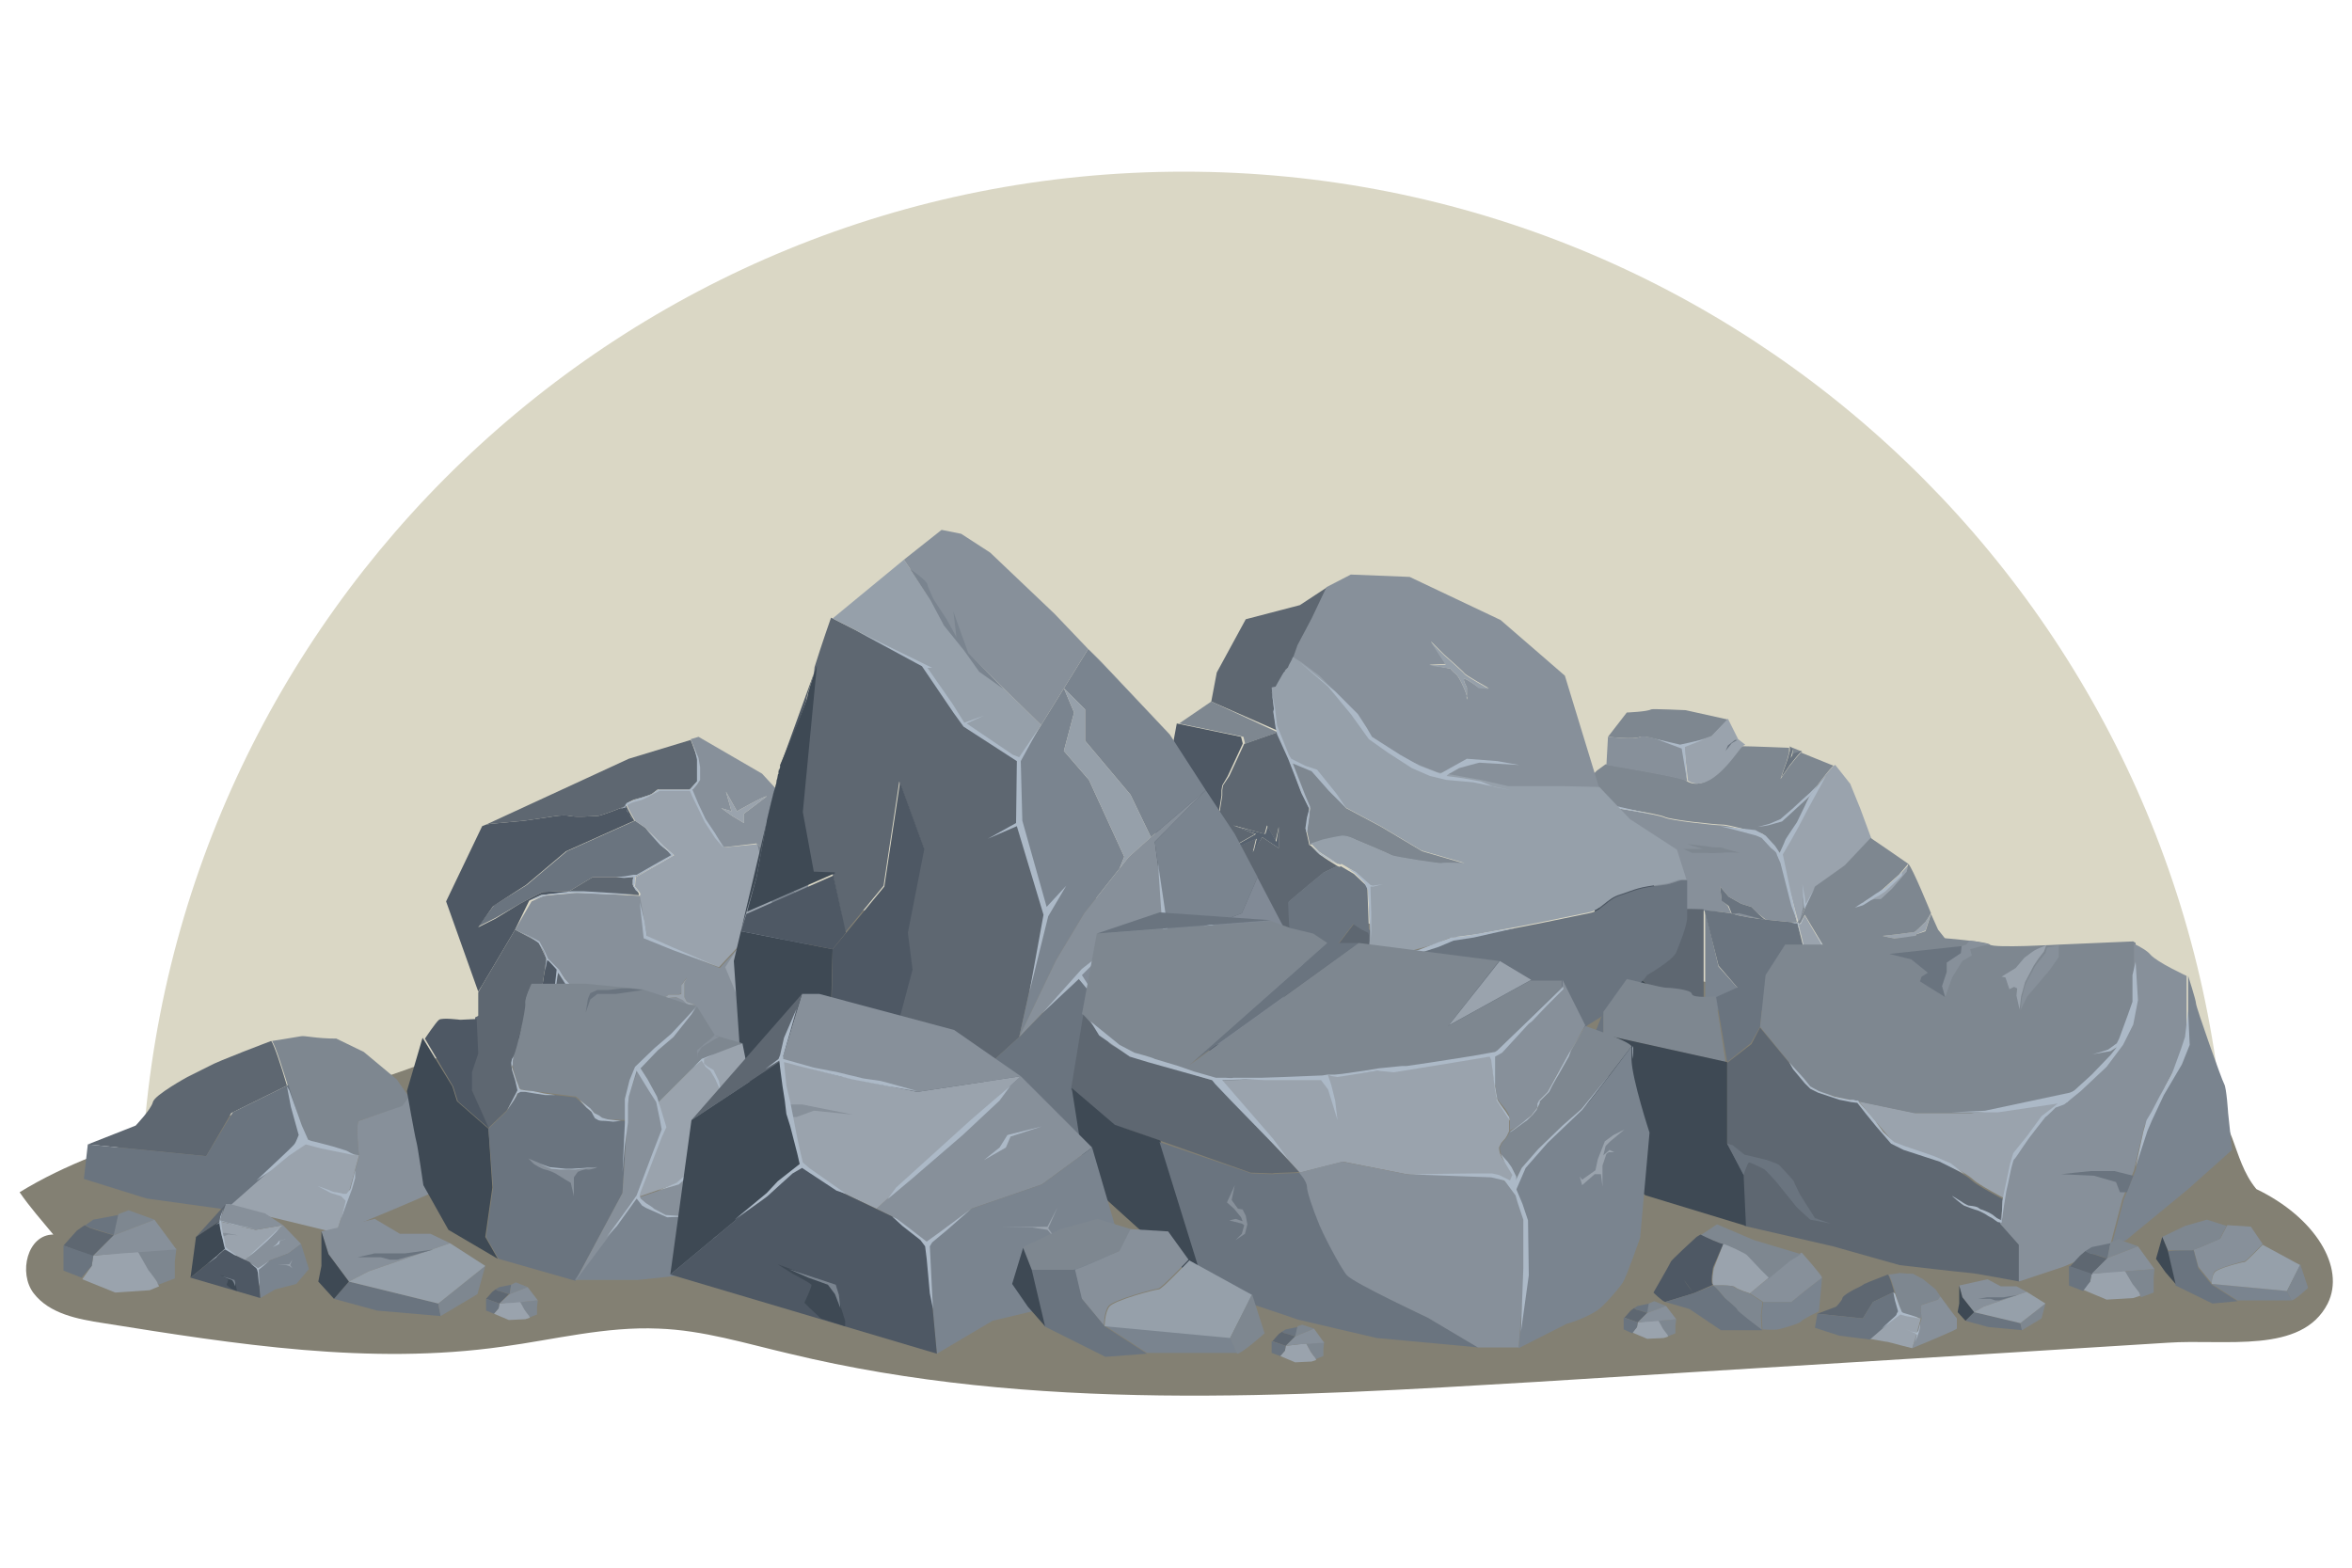 <?xml version="1.0" encoding="utf-8"?>
<!-- Generator: Adobe Illustrator 24.0.2, SVG Export Plug-In . SVG Version: 6.00 Build 0)  -->
<svg version="1.1" id="Camada_1" xmlns="http://www.w3.org/2000/svg" xmlns:xlink="http://www.w3.org/1999/xlink" x="0px" y="0px"
	 viewBox="0 0 300 200" style="enable-background:new 0 0 300 200;" xml:space="preserve">
<style type="text/css">
	.st0{fill:#DAD7C5;}
	.st1{fill:#838073;}
	.st2{fill:#9AA3AD;}
	.st3{fill:#7A848F;}
	.st4{fill:#87909A;}
	.st5{fill:#7E8790;}
	.st6{fill:#4E5864;}
	.st7{fill:#5E6771;}
	.st8{fill:#3E4954;}
	.st9{fill:#6A747F;}
	.st10{fill:#ACB9C7;}
	.st11{fill:#96A0AA;}
	.st12{fill:#57626F;}
	.st13{opacity:0.99;fill:#ACB9C7;}
	.st14{fill:#818A96;}
	.st15{fill:#A9B3BE;}
</style>
<g>
	<path class="st0" d="M283.9,148.9c-3.1-70.7-61.4-127-132.9-127S21.3,78.2,18.1,148.9H283.9z"/>
	<g>
		<g>
			<path class="st1" d="M6.8,157.5L6.8,157.5c-3.3,0-4.5,4.9-2.5,7.5c2,2.6,5.6,3.3,8.9,3.8c16.9,2.7,34,5.4,50.9,3
				c6.6-0.9,13.2-2.6,19.9-2.3c5.7,0.2,11.1,1.9,16.7,3.2c31,7.5,63.4,5.5,95.2,3.6c26.9-1.7,53.7-3.3,80.6-5
				c7.3-0.5,17.1,1.5,20.4-5c2.3-4.6-1.6-11-9.1-14.6c-3.3-4-2.5-9.5-7.2-11.4c-8.8-3.5-18-5.5-27.3-7.5
				c-31.6-6.8-63.3-13.7-95.5-17c-24.4-2.5-48.3-2-71.6,6.3C71,127.4,57.7,135.7,42,139.4c-13.1,3.1-27.9,5.6-39.5,12.7
				C3.8,154,5.4,155.8,6.8,157.5z"/>
		</g>
		<g>
			<polygon class="st2" points="230.2,116.8 233.7,122.8 231.5,126.2 230.6,122.8 229.4,117.9 229.7,117.8 			"/>
			<polygon class="st2" points="229.6,117.3 229.5,117.4 229.7,117 			"/>
			<path class="st2" d="M230.3,102.8c0.3-1.3,3.6-5.4,3.8-5.2l1.9,2.4l1.3,3.2l1.4,3.8l-3.3,3.5l-3.8,2.7l-1.3,2.8l-0.2-1.5l0,1.3
				l-0.3,1.3l-0.2,0.4l-0.2,0.2l-2.3-8.5C227,109.1,230,104.2,230.3,102.8z"/>
			<path class="st3" d="M238.1,122.8c1.9,0,10.7-0.8,10.7-0.8l0.6-0.4l-0.4,3.6l-7.7,4.2l-4.9,1.1l-2.8-7.6
				C233.7,122.8,236.2,122.8,238.1,122.8z"/>
			<polygon class="st4" points="233.7,122.8 236.6,130.5 231.8,130.5 227.4,129.8 231.5,126.2 			"/>
			<path class="st4" d="M212.3,104.3c-0.8-0.4-8-1.5-8-1.5l8.8,13.4c0,0,2.2-0.1,4.4,0c1.5,0.1,2.9,0.2,3.6,0.4c1.7,0.6,7,1,8,1.1
				l0.1-0.1l-2.3-8.5c0,0-1.9-2.7-2.4-2.7c-0.5,0-3.9-1.1-4.9-1.1C218.8,105.3,213.1,104.7,212.3,104.3z M219.4,113.1l1.1,1.3
				l1.6,0.9l1.3,0.4l0.8,0.8l1,0.8l-3.5-0.9l-0.9,0.1l-0.4-0.9l-0.8-0.8L219.4,113.1z"/>
			<path class="st5" d="M214.7,95.2l-0.2,0.1c0,0-4.6-1.6-5.3-1.3c-0.7,0.4-4.1,0-4.1,0l2.4-3.1c0,0,2.6-0.1,3.1-0.4
				c0.1-0.1,4.4,0.1,4.4,0.1l5.4,1.2l-2.1,2.2L214.7,95.2z"/>
			<polygon class="st5" points="228.5,96.9 228.7,95.7 228.4,95.3 229.9,95.9 228.9,96.2 			"/>
			<path class="st5" d="M230.3,102.8c-0.3,1.3-3.3,6.2-3.3,6.2s-1.9-2.7-2.4-2.7c-0.5,0-3.9-1.1-4.9-1.1c-0.9,0-6.6-0.6-7.4-1
				c-0.8-0.4-8-1.5-8-1.5l-1.6-3.4l1-1l1.1-0.8c0,0,9.6,1.6,10.1,2c2.6,1.9,5.6-2.3,6.9-4c0,0,0,0,0,0c0-0.1,0.1-0.1,0.1-0.1
				c0,0,0,0,0,0c0,0,0.1-0.1,0.1-0.1c0,0,0,0,0,0c0,0,0.1,0,0.1-0.1c0,0,0,0,0,0c0,0,0.1,0,0.1,0c0,0,0,0,0,0c0,0,0.1,0,0.1,0
				c0.9,0,5.9,0.2,5.9,0.2s0,0.6,0,0.6c0,0-0.3,1.1-0.3,1.1l-0.5,1.4l-0.3,0.9l1.1-1.6l0.8-1l0.7-0.8l4.2,1.7
				C233.9,97.4,230.6,101.5,230.3,102.8z"/>
			<path class="st6" d="M202.7,99.4l1.6,3.4l8.8,13.4c0,0-0.9,1.2-2,1.8c0,0-0.1,0-0.1,0.1c0,0,0,0,0,0c0,0-0.1,0-0.1,0c0,0,0,0,0,0
				c0,0-0.1,0-0.1,0c0,0,0,0,0,0c0,0-0.1,0-0.2,0c0,0,0,0,0,0c-0.1,0-0.1,0-0.2,0c0,0,0,0,0,0c-0.1,0-0.1,0-0.2,0c0,0,0,0,0,0
				c-0.1,0-0.2,0-0.2,0c0,0,0,0,0,0c-0.1,0-0.2,0-0.3,0c0,0,0,0,0,0c-0.2,0-0.4-0.1-0.6-0.1c0,0,0,0,0,0c-1.3-0.3-2.9-0.9-3.8-1.3
				l0,0c0,0-0.1,0-0.1-0.1c0,0,0,0,0,0c-0.1-0.1-0.2-0.1-0.3-0.1c0,0,0,0,0,0c0,0-0.1,0-0.1,0c0,0,0,0,0,0c0,0-0.1,0-0.1,0
				c0,0,0,0,0,0c-0.1,0-0.1,0-0.1,0l-1.2-1.3l-0.8-5.8l-0.4-5.8L202.7,99.4z"/>
			<polygon class="st3" points="217.5,122.8 217.5,116.2 219.2,123.3 222.4,126.9 223.4,128.6 221.6,129.1 217.5,128.7 217.5,127.8 
							"/>
			<path class="st7" d="M208.7,123.3v-3.1l0.8-2.3l0,0c0.1,0,0.2,0,0.3,0c0,0,0,0,0,0c0.1,0,0.2,0,0.2,0c0,0,0,0,0,0
				c0.1,0,0.1,0,0.2,0c0,0,0,0,0,0c0.1,0,0.1,0,0.2,0c0,0,0,0,0,0c0.1,0,0.1,0,0.2,0c0,0,0,0,0,0c0,0,0.1,0,0.1,0c0,0,0,0,0,0
				c0,0,0.1,0,0.1,0c0,0,0,0,0,0c0,0,0.1,0,0.1-0.1c1.1-0.6,2-1.8,2-1.8s2.2-0.1,4.4,0v6.6v5v0.9h-3.6l-4.8-3.9L208.7,123.3z"/>
			<path class="st7" d="M210.7,118.1c0,0-0.1,0-0.1,0C210.7,118.1,210.7,118.1,210.7,118.1z"/>
			<path class="st7" d="M209.7,118c-0.1,0-0.2,0-0.3,0C209.6,118,209.6,118,209.7,118z"/>
			<path class="st7" d="M211.1,118c0,0-0.1,0-0.1,0.1C211,118,211,118,211.1,118z"/>
			<path class="st7" d="M210.4,118.1c-0.1,0-0.1,0-0.2,0C210.3,118.1,210.3,118.1,210.4,118.1z"/>
			<path class="st7" d="M210.4,118.1c0.1,0,0.1,0,0.2,0C210.5,118.1,210.5,118.1,210.4,118.1z"/>
			<path class="st7" d="M210,118.1c-0.1,0-0.2,0-0.2,0C209.8,118,209.9,118.1,210,118.1z"/>
			<path class="st7" d="M210.9,118.1c0,0-0.1,0-0.1,0C210.8,118.1,210.9,118.1,210.9,118.1z"/>
			<path class="st7" d="M210.2,118.1c-0.1,0-0.1,0-0.2,0C210.1,118.1,210.1,118.1,210.2,118.1z"/>
			<path class="st8" d="M204.4,116.2C204.4,116.2,204.4,116.2,204.4,116.2c0,0,0.1,0,0.1,0.1c0,0,0,0,0,0c0,0,0.1,0,0.1,0
				c0,0,0,0,0,0c0.1,0,0.2,0.1,0.3,0.1c0,0,0,0,0,0c0,0,0.1,0,0.1,0.1l0,0c0.9,0.4,2.5,1,3.8,1.3c0,0,0,0,0,0
				c0.2,0.1,0.4,0.1,0.6,0.1c0,0,0,0,0,0l-0.8,2.3v3.1l0.4,1.4l4.8,3.9l-2.2-1.7l-5.3-2.5l-1.9-2.2l-0.1-2.6l-1.3-4.9L204.4,116.2
				C204.3,116.2,204.3,116.2,204.4,116.2z"/>
			<path class="st8" d="M205.1,116.5c0,0-0.1,0-0.1-0.1C205,116.5,205,116.5,205.1,116.5z"/>
			<path class="st8" d="M208.9,117.8c-1.3-0.3-2.9-0.9-3.8-1.3C206,116.9,207.5,117.5,208.9,117.8z"/>
			<path class="st8" d="M204.6,116.3C204.6,116.3,204.5,116.3,204.6,116.3C204.5,116.3,204.6,116.3,204.6,116.3z"/>
			<path class="st8" d="M204.5,116.3c0,0-0.1,0-0.1,0C204.4,116.3,204.4,116.3,204.5,116.3z"/>
			<path class="st8" d="M204.9,116.5c-0.1-0.1-0.2-0.1-0.3-0.1C204.7,116.4,204.8,116.4,204.9,116.5z"/>
			<path class="st8" d="M209.5,118c-0.2,0-0.4-0.1-0.6-0.1C209.1,117.9,209.3,117.9,209.5,118z"/>
			<path class="st8" d="M204.4,116.2C204.3,116.2,204.3,116.2,204.4,116.2C204.3,116.2,204.3,116.2,204.4,116.2z"/>
			<path class="st2" d="M222.4,95.1C222.4,95.2,222.3,95.2,222.4,95.1c-0.1,0.1-0.1,0.1-0.1,0.1c0,0-0.1,0-0.1,0.1c0,0,0,0,0,0
				c0,0-0.1,0.1-0.1,0.1c0,0,0,0,0,0c0,0-0.1,0.1-0.1,0.1c0,0,0,0,0,0c-1.3,1.7-4.2,5.7-6.7,4.1l-0.5-4.5l3.5-1.2l2.1-2.2l1.3,2.6
				l0.9,0.7C222.5,95.1,222.4,95.1,222.4,95.1C222.4,95.1,222.4,95.1,222.4,95.1z"/>
			<polygon class="st2" points="218.2,94 214.7,95.2 214.7,95.2 			"/>
			<path class="st2" d="M222.4,95.1C222.4,95.1,222.4,95.1,222.4,95.1C222.4,95.1,222.4,95.1,222.4,95.1z"/>
			<path class="st2" d="M222.2,95.3C222.2,95.3,222.2,95.3,222.2,95.3C222.2,95.3,222.2,95.3,222.2,95.3z"/>
			<path class="st2" d="M221.9,95.6C221.9,95.6,221.9,95.6,221.9,95.6C221.9,95.6,221.9,95.6,221.9,95.6z"/>
			<path class="st2" d="M222,95.5C222,95.5,222,95.4,222,95.5C222,95.4,222,95.5,222,95.5z"/>
			<path class="st2" d="M222.3,95.2C222.3,95.2,222.3,95.2,222.3,95.2C222.3,95.2,222.3,95.2,222.3,95.2z"/>
			<path class="st4" d="M209.2,94c0.7-0.4,5.3,1.3,5.3,1.3l0.2-0.1l0.5,4.5c-0.1,0-0.1-0.1-0.2-0.1c-0.5-0.4-10.1-2-10.1-2l0.2-3.6
				C205.1,94,208.5,94.4,209.2,94z"/>
			<polygon class="st4" points="214.7,95.2 214.7,95.2 214.5,95.3 			"/>
			<polygon class="st9" points="222.1,115.3 223.4,115.7 224.3,116.6 225.2,117.4 221.8,116.5 220.9,116.6 220.5,115.6 219.6,114.9 
				219.4,113.1 220.5,114.4 			"/>
			<polygon class="st9" points="229.9,95.9 229.9,95.9 229.9,95.9 			"/>
			<path class="st9" d="M228.3,97.6l-1.1,1.6l0.3-0.9l0.5-1.4c0,0,0.3-1.1,0.3-1.1c0,0,0-0.6,0-0.6l0.4,0.4l-0.3,1.1l0.4-0.6l1-0.3
				h0l-0.7,0.8L228.3,97.6z"/>
			<polygon class="st2" points="241.2,113.6 239.9,114.9 239.1,114.9 237.7,115.3 239.4,114.2 242.2,111.7 243.4,110.4 243.2,111.4 
							"/>
			<path class="st2" d="M244.4,119.2l-0.4,1.1l-1.2,0.8c0,0,0.6-0.6,0.7-0.8c0.1-0.1,0.1-0.6,0.1-0.6s-1.8,0-2,0
				c-0.2,0-1.5-0.3-1.5-0.3s1.8-0.2,1.9-0.2c0.1,0,2-0.3,2.2-0.3c0.1,0,1.4-1.3,1.4-1.3l0.7-1.1l-0.7,2.2L244.4,119.2z"/>
			<polygon class="st5" points="229.7,117 229.7,117 230.2,115.9 230.2,115.9 230,116.4 			"/>
			<polygon class="st5" points="229.3,117.8 229.5,117.4 229.5,117.4 			"/>
			<polygon class="st5" points="230,115.8 230,114.4 230.2,115.9 229.7,117 			"/>
			<path class="st5" d="M229.3,117.6l0.2-0.2l0.1-0.1l0.1-0.3l0.3-0.6l0.2-0.5l1.3-2.8l3.8-2.7l3.3-3.5c0,0,4.4,3,4.8,3.3l-1.2,1.4
				l-2.8,2.5l-1.7,1l1.4-0.4h0.8l1.4-1.3l1.9-2.2l0.2-1c0.5,0.4,2.9,6.3,2.9,6.3l-0.7,1.1c0,0-1.3,1.3-1.4,1.3
				c-0.1,0-2.1,0.3-2.2,0.3c-0.1,0-1.9,0.2-1.9,0.2s1.3,0.3,1.5,0.3c0.2,0,2,0,2,0s-0.1,0.5-0.1,0.6c-0.1,0.1-0.7,0.8-0.7,0.8
				l1.2-0.8l0.4-1.1l1.2-0.4l0.7-2.2l0.9,2l2.3,2.9l-0.6,0.4c0,0-8.8,0.9-10.7,0.8c-1.9,0-4.4,0-4.4,0l-3.6-6l-0.5,1l-0.3,0.2l0-0.2
				c0,0-0.1,0-0.2,0L229.3,117.6z"/>
			<path class="st9" d="M221.1,116.6c1.7,0.6,7,1,8,1.1c0.1,0,0.2,0,0.2,0l0,0.2l1.2,4.9l0.9,3.4l-4.1,3.6l-4-1.3l-1-1.7l-3.1-3.6
				l-1.8-7.1C218.9,116.3,220.4,116.4,221.1,116.6z"/>
			<path class="st10" d="M230.8,101.6l-1.6,3.3c0,0-1.5,2.2-1.5,2.3s-0.7,1.6-0.7,1.6l-0.6-0.9l-1.2-1.3l-1.3-0.7l-4.5-0.5l2,0.5
				l2.6,0.7l0.7,0.3l1.2,1.3c0,0,0.7,0.5,0.7,0.7c0,0.1,0.5,1.2,0.5,1.2l1.4,5.5l0.8,2.1l-1-4.4l-0.9-4.3l1-1.7l1-1.8l1.1-2.1
				l2.4-4.4L230.8,101.6z"/>
			<polygon class="st10" points="231.6,119.1 233.1,121.6 233.8,122.7 236.7,122.7 239.4,122.8 236.4,123 234,123 234.9,126 
				233.6,123.3 232.9,124.4 231.8,125.9 233.3,123.2 233.4,122.6 			"/>
			<polygon class="st10" points="229.8,119.8 230.5,122 231.2,124.7 231.5,125.7 231.6,126.2 231.3,126.7 229.2,128.4 230.9,126.7 
				231.3,126.2 230.6,123.3 			"/>
			<polygon class="st10" points="229.9,112.8 230.2,114.4 230.3,115.3 230.4,115.2 231.5,113.2 230.2,115.9 230.2,116 230.1,115.7 
				230,114.4 			"/>
			<polygon class="st10" points="217.4,94.3 214.9,95.3 215.2,99.7 214.5,95.5 211.3,94.3 214.3,95 215.2,94.8 			"/>
			<polygon class="st10" points="230,117.1 229.9,117.5 229.7,117.9 229.5,117.9 229.4,118.1 229.6,118.8 229.7,119.4 229.4,118.3 
				229.3,118 229.3,117.8 228.9,117.8 228.5,117.7 229.4,117.7 229.4,117.9 229.7,117.8 229.8,117.5 			"/>
			<path class="st10" d="M242.6,111.3l-2,1.9c0,0-1.5,0.9-1.6,1c-0.1,0.1-1.2,0.8-1.3,0.9c-0.1,0-1.1,0.7-1.1,0.7l1-0.3l0.5-0.3
				c0,0,1.2-0.8,1.3-0.8c0.1,0,1.1-0.7,1.1-0.7l2.1-2L242.6,111.3z"/>
			<path class="st5" d="M218.4,108.1c-0.1-0.1-2.3-0.3-3-0.4c-0.1,0-0.2,0-0.2,0l2,0.6h-2.5l1.1,0.5h1.9c0,0,0.6,0.1,1.7,0
				c1.1-0.1,2.5,0,2.5,0l-2.5-0.7H218.4z"/>
			<polygon class="st10" points="210.8,103.9 204.5,102.8 205.9,104.6 207.9,108.2 204.8,103.8 204.1,102.6 203.1,100.2 
				204.3,102.3 205.1,102.6 			"/>
			<polygon class="st10" points="230.8,101.6 229.7,102.6 228.4,103.8 227.3,104.8 225.5,105.3 224.2,105.5 225.7,105.1 
				227.1,104.5 228.6,103.2 229.9,102 230.9,101.1 231.8,100.2 231.3,101 			"/>
			<polygon class="st9" points="221.6,94.4 220.9,94.8 220.1,95.8 220.4,95.1 221.3,94.4 			"/>
		</g>
		<g>
			<path class="st5" d="M45.8,143c-0.5,0.2,0,4.5,0,4.5l-3-0.7l-4-1.1c0,0-3.2-11.6-4.1-12.9c0,0,2.6-0.4,3.7-0.6
				c0.5-0.1,1.9,0.3,4.5,0.3l3.5,1.7l4.2,3.5l1.6,2.3c-0.5,0.7-0.9,1.2-0.9,1.2S46.2,142.8,45.8,143z"/>
			<path class="st4" d="M45.8,147.5c0,0-0.5-4.3,0-4.5c0.5-0.2,5.5-1.9,5.5-1.9s0.4-0.5,0.9-1.2l3.6,5.1l1.9,2.4c0,2,0.1,3,0,3.4
				c-0.2,0.6-14.8,6.5-14.8,6.5l1.3-4.1L45.8,147.5z"/>
			<path class="st2" d="M38.8,145.6l4,1.1l3,0.7l-1.6,5.8l-1.3,4.1c0,0-7.3-1.8-8.2-2c-0.4-0.1-6-1.1-6-1.1l6-5.3L38.8,145.6z"/>
			<path class="st7" d="M26.3,147.5L11.2,146l6.1-2.4c0,0,2-2.1,2.2-3c0.2-0.9,4.4-3.2,4.4-3.2s1.8-0.9,2.8-1.4
				c1-0.6,7.9-3.2,7.9-3.2c0.4,0.6,1.2,3,2,5.7l-7.1,3.5L26.3,147.5z"/>
			<path class="st9" d="M11.2,146l15.1,1.5l3.4-5.6l7.1-3.5c1.1,3.5,2.1,7.2,2.1,7.2l-4.1,3.4l-6,5.3l-10.1-1.4l-8-2.5L11.2,146z"/>
			<path class="st10" d="M36.9,139.1l1.6,4.5l0.8,1.8c0,0,0.5,0.2,0.6,0.2c0.1,0,2.7,0.7,2.7,0.7l1.6,0.5l1.1,0.6l-4.4-0.9L39,146
				l-2.1,1.4c0,0-2.2,1.8-2.3,1.9c-0.1,0.1-1.9,1.3-1.9,1.3l3.4-3.2c0,0,1.4-1.3,1.5-1.5c0.1-0.1,0.5-1.1,0.5-1.1l-1-3.6l-0.5-2.6
				L36.9,139.1z"/>
			<path class="st10" d="M45.3,149.3v1l-0.4,1.4l-0.6,1.6l-0.8,2.2l0.6-2.3l-0.6-0.6l-1.3-0.4l-1.7-0.9l1.4,0.5c0,0,0.6,0.3,0.9,0.3
				c0.2,0,1,0.2,1,0.2h0.4l0.5-0.6l0.3-1.1L45.3,149.3z"/>
		</g>
		<g>
			<path class="st7" d="M174.7,115.6c0,0.6,0.1,1.8,0.1,2.9l0,0L174.7,115.6z"/>
			<path class="st7" d="M167,107.8l-0.4-1.8l0.4-2.9l-1.1-2.3l-1.4-3.8c-0.3-0.6-1.6-3.6-1.6-3.6s-0.1,0-0.2,0.1
				c-0.9,0.3-4,1.4-4,1.4l-1.9,4.1l-0.8,1.2l-0.1,0.6l0,0.7l-0.3,1.9l-0.7,1.4l-3,3.7l-0.5,2.6l0,0.2l11.9,13.2
				c0.3-0.8,0.7-1.4,0.8-2.7c0-0.1,0.8-3.1,0.5-3.4c-0.1-0.1-0.2-3.3-0.2-3.3c0-0.1,4.5-3.8,4.5-3.8l1.7-0.8c-0.8-0.5-1.6-1-2-1.3
				c0,0,0,0,0,0c-0.2-0.1-0.3-0.2-0.3-0.2c0,0,0,0,0,0l-1.1-1.1L167,107.8z M163.1,108.2l-2.1-1.4l-1.2,1.9l0.4-1.7l-5.4,2.4l5.3-3
				l-2.8-1.1l4,1.1l0.3-1.1l1.1,2l0.4-1.8V108.2z"/>
			<path class="st7" d="M164.9,125.4l5.6-3.8l0.1-1l2.3-3l1.1,0.7l0.8,0.4l0.1,0.3c0,0.8,0,1.5-0.1,1.6c-0.3,0.3-0.1,1.6,0,2.3
				c0,0.1,0,0.3,0,0.4c0,0-0.1,0.1-0.1,0.1c-0.5,0.6-0.6,2.7-0.5,4.7c0,0.2,0,0.4,0,0.7c0,2,0.2,3.9,0.2,3.9s-1.1,3-1.3,3.6
				c-0.1,0.4,0.8,1.6,1,2.4c0,0,0,0,0,0c0,0,0,0.1,0,0.1c0,0.6,0,0.6,0,0.6l-7.5-0.3c0,0-5.5-1.9-5.9-1.9c-0.3,0-2.3-1-3.4-1.5
				l3.7-6.1L164.9,125.4z"/>
			<path class="st7" d="M154.5,89.5l0.7-3.7l3.7-6.8l6.9-1.8l3.5-2.3l-1.9,4l-1.8,3.4l-0.6,1.7l0,0c0,0.1-0.1,0.2-0.1,0.3
				c0,0,0,0,0,0c-0.1,0.1-0.2,0.3-0.2,0.4c0,0,0,0.1-0.1,0.1c0,0,0,0,0,0c-0.1,0.1-0.2,0.3-0.2,0.5c0,0,0,0,0,0c0,0,0,0,0,0
				c0,0,0,0.1-0.1,0.1c0,0,0,0.1-0.1,0.1c0,0,0,0.1-0.1,0.1c0,0,0,0.1-0.1,0.1c0,0,0,0.1,0,0.1c0,0.1-0.1,0.1-0.1,0.1c0,0,0,0,0,0
				c0,0,0,0.1-0.1,0.1c0,0,0,0,0,0c0,0,0,0,0,0c0,0,0,0,0,0c0,0,0,0,0,0c0,0,0,0.1-0.1,0.2c-0.3,0.5-0.9,1.6-0.9,1.6l-0.5,0.1
				c0,0,0.4,2.7,0.3,3c0,0.3,0.4,2.3,0.4,2.3l-0.3-0.1L154.5,89.5z"/>
			<path class="st8" d="M145.5,109.9c0.1-0.2,2.3-4.3,2.3-4.5l4,3l0.1,0.1l-0.5,2.6l0,0.2l-0.1,3l-0.5,4l-0.7,1l-3.5,1.8l-1.3-5.6
				C145.2,115.5,145.4,110.1,145.5,109.9z"/>
			<path class="st6" d="M155.9,100.2l-0.1,0.6l0,0.7l-0.3,1.9l-0.7,1.4l-3,3.7l-0.1-0.1l-4-3c0-0.3,2.4-13.1,2.4-13.1l8.2,1.7
				l0.2,0.8l0,0.1l-1.9,4.1L155.9,100.2z"/>
			<path class="st6" d="M146.5,121.1l3.5-1.8l0.7-1l0.5-4l0.1-3l11.9,13.2c-0.1,0.3-0.2,0.5-0.2,0.8c0,0.3-2.6,4.8-2.6,4.8l0.4-0.4
				l-3.7,6.1c-0.4-0.2-0.7-0.3-0.7-0.3l-6.1-4.3l-4.1-5.3L146.5,121.1z"/>
			<path class="st4" d="M164.9,84l1.1,0.7l2.3,1.7l3.8,3.9l2.7,4c0,0,4.6,2.7,4.8,2.9c0.2,0.2,3.7,1.5,3.7,1.5l5.6,1l3.5,0.8h7.2
				l4.4,0.1l-4.4-14.4l-8.2-7.1l-11.6-5.5l-7.5-0.3l-3.1,1.6l-1.9,4l-1.8,3.4L164.9,84L164.9,84L164.9,84z M182.3,84.8l2.1-0.1
				l-1.9-2.9l1.7,1.7c0,0,2.5,2.2,2.6,2.4c0.1,0.2,3.1,1.9,3.1,1.9l-1.3-0.1c0,0-1.5-1.1-1.8-1.1c-0.3,0,0.3,1.1,0.3,1.1
				s0,0.6,0,1.1c0.1,0.2,0.1,0.3,0.1,0.4c0,0.1-0.1-0.1-0.1-0.4c-0.2-0.8-1-2.5-1.4-2.8c-0.5-0.4-0.7-0.7-0.7-0.7L182.3,84.8z"/>
			<path class="st5" d="M154.5,89.5l8.2,3.8l0.3,0.1c0,0-0.1,0-0.2,0.1c-0.9,0.3-4,1.4-4,1.4l0-0.1l-0.2-0.8l-8.2-1.7L154.5,89.5z"
				/>
			<path class="st5" d="M171.7,103.1l4.5,2.4l5.2,3.1l5.5,1.6c0,0-2.7-0.1-2.9,0c-0.2,0.1-5.9-0.8-6.4-1c-0.5-0.3-4.6-2-4.6-2
				s-0.9-0.5-1.7-0.5c-0.8,0.1-2.5,0.5-2.5,0.5l-1.5,0.5l-0.2,0.1l-0.4-1.8l0.4-2.9l-1.1-2.3l-1.4-3.8l2.9,1.1L171.7,103.1z"/>
			<path class="st11" d="M162.5,91.1c0,0.3,0.4,2.3,0.4,2.3s1.4,3.1,1.6,3.6l2.9,1.1l4.2,4.9l4.5,2.4l5.2,3.1l5.5,1.6
				c0,0-2.7-0.1-2.9,0c-0.2,0.1-5.9-0.8-6.4-1c-0.5-0.3-4.6-2-4.6-2s-0.9-0.5-1.7-0.5c-0.8,0.1-2.5,0.5-2.5,0.5l-1.5,0.5l1.1,1.1
				c0,0,0,0,0,0c0,0,0.2,0.1,0.3,0.2c0,0,0,0,0,0c0.5,0.3,1.3,0.8,2,1.3l0.1,0l0.3,0.1l0.1-0.1l1.7,1l1.7,1.6l0.1,2.7
				c0,0.6,0.1,1.8,0.1,2.9l0,0l0,0.6l0,0c0,0.8,0,1.5-0.1,1.6c-0.3,0.3-0.1,1.6,0,2.3c0,0.1,0,0.3,0,0.4c1.2-1.2,7.1-2.3,8.8-3
				c1.7-0.8,1.2-0.6,4.1-1c2.9-0.4,0,0,3.5-0.6c3.5-0.6,9.2-1.8,11.6-2.3c1.7-0.3,2.3-1.8,4.1-2.3c2.1-0.7,2.1-0.9,5.4-1.3
				c1.1-0.1,1.8-0.6,2.4-0.6c0.1,0,0.6,0,0.6,0l-1.2-3.8l-6-3.9l-3.9-4.1l-4.4-0.1h-7.2l-3.5-0.8l-5.6-1c0,0-3.5-1.4-3.7-1.5
				c-0.2-0.2-4.8-2.9-4.8-2.9l-2.7-4l-3.8-3.9l-2.3-1.7l-1.1-0.7v0c0,0.1-0.1,0.2-0.1,0.3c0,0,0,0,0,0c-0.2,0.4-0.4,0.7-0.5,1
				c0,0,0,0,0,0c0,0,0,0.1-0.1,0.1c0,0,0,0.1-0.1,0.1c0,0,0,0.1-0.1,0.1c0,0,0,0.1-0.1,0.1c0,0,0,0.1,0,0.1c0,0.1-0.1,0.1-0.1,0.1
				c0,0,0,0,0,0c0,0,0,0.1-0.1,0.1c0,0,0,0,0,0c0,0,0,0,0,0c0,0,0,0,0,0c0,0,0,0,0,0c0,0,0,0.1-0.1,0.2c-0.3,0.5-0.9,1.6-0.9,1.6
				l-0.5,0.1C162.2,88.2,162.6,90.9,162.5,91.1z M189.9,118.6c0,0,0.5-0.1,1.2-0.2C190.8,118.4,189.9,118.6,189.9,118.6z"/>
			<path class="st11" d="M186.8,86.6c-0.3,0,0.3,1.1,0.3,1.1s0,0.6,0,1.1c-0.2-0.8-1-2.5-1.4-2.8c-0.5-0.4-0.7-0.7-0.7-0.7l-2.7-0.4
				l2.1-0.1l-1.9-2.9l1.7,1.7c0,0,2.5,2.2,2.6,2.4c0.1,0.2,3.1,1.9,3.1,1.9l-1.3-0.1C188.6,87.7,187.1,86.6,186.8,86.6z"/>
			<path class="st11" d="M187.1,89.1c0,0.1-0.1-0.1-0.1-0.4C187.1,88.9,187.1,89,187.1,89.1z"/>
			<polygon class="st12" points="160.2,106.4 157.4,105.4 161.4,106.4 161.7,105.4 162.8,107.4 163.1,105.6 163.1,108.2 161,106.8 
				159.9,108.7 160.3,107 154.9,109.4 			"/>
			<path class="st9" d="M163,125.3c0-0.3,0.1-0.6,0.2-0.8c0.3-0.8,0.7-1.4,0.8-2.7c0-0.1,0.8-3.1,0.5-3.4c-0.1-0.1-0.2-3.3-0.2-3.3
				c0-0.1,4.5-3.8,4.5-3.8l1.7-0.8l0,0l0.1,0l0.3,0.1l0.1-0.1l1.7,1l1.7,1.6l0.1,2.7l0.1,2.9l0,0l0,0l0,0.6l0,0l-0.1-0.3l-0.8-0.4
				l-1.1-0.7l-2.3,3l-0.1,1l-5.6,3.8l-4,4.3l-0.4,0.4C160.5,130.1,163,125.6,163,125.3z"/>
			<path class="st9" d="M174.3,132.8c0,0-0.1-1.8-0.2-3.9c0-0.2,0-0.4,0-0.7c0-2,0.1-4.1,0.5-4.7c0,0,0-0.1,0.1-0.1
				c1.2-1.2,7.1-2.3,8.8-3c1.7-0.8,1.2-0.6,4.1-1c2.9-0.4,0,0,3.5-0.6c3.5-0.6,9.2-1.8,11.6-2.3c1.7-0.3,2.3-1.8,4.1-2.3
				c2.1-0.7,2.1-0.9,5.4-1.3c1.1-0.1,1.8-0.6,2.4-0.6c0.1,0,0.6,0,0.6,0s0,3.6,0,4.7s-1,3.5-1.4,4.5c-0.4,1-3.7,2.9-3.7,2.9
				s-0.5,0.8-1.6,1.6c-0.5,0.4-0.9,1.1-0.9,1.1l-3.5,2.7c0,0-2.9,1.7-3.5,2.5c-0.6,0.8-7.2,2.1-7.9,2.3l-2.3,0.4
				c0,0-5.2,2.7-6.4,3.1c-1.2,0.4-9.9,1.4-9.9,1.4s0,0,0-0.6c0,0,0-0.1,0-0.1c0,0,0,0,0,0c-0.2-0.8-1.1-2-1-2.4
				C173.2,135.8,174.3,132.8,174.3,132.8z"/>
			<polygon class="st13" points="162.2,88.2 162.6,90.2 162.9,92.6 164.4,96.3 164.7,96.8 166.5,97.7 168,98.2 170.5,101.3 
				171.7,103.1 169.5,100.9 167.3,98.4 164.9,97.4 166.5,101.5 167.1,102.9 167,104.2 166.7,106.3 166.5,105.7 166.7,104.3 
				167,103.2 166,101.2 165.2,99.1 164.3,96.8 162.9,93.7 162.7,92.8 162.5,91.4 162.4,90.8 162.5,90.4 			"/>
			<path class="st10" d="M167.3,107.9l0.7,0.6l0.5,0.4l1.3,0.8l0.3,0.2l0.5,0.4c0,0-2.1-1.2-2.1-1.2c0,0-0.5-0.4-0.5-0.4
				L167.3,107.9z"/>
			<polygon class="st10" points="171.9,110.8 172.9,111.2 173.8,112 174.8,112.9 175.1,113 176.4,112.8 175.2,113.1 174.8,113.1 
				174.9,116.4 174.9,119.7 174.7,116.8 174.5,113.6 174,112.6 172.8,111.4 			"/>
			<polygon class="st10" points="193.3,118.4 191,118.7 187,119.4 185.1,119.6 183.5,120.2 180.9,121.2 176,122.4 175,123.2 
				175.6,123 177.7,122.4 180.4,121.8 183.5,120.8 185.4,120 188,119.6 			"/>
			<path class="st10" d="M167.3,85.7l3,2.5l2.9,2.9l1.1,1.7L175,94l3.6,2.3l2.5,1.4l2.6,1l3.4-1.9l3.9,0.3l2.8,0.5
				c0,0-5-0.3-5.1-0.3c-0.1,0-2.6,0.7-2.6,0.7l-1.4,0.8l-0.2,0.2l2.2,0.3l2.2,0.4l1.7,0.7l2.1,0.4l-4.8-1l-3.4-0.3l-2.1-0.5l-2.3-1
				l-3.1-2l-2.4-1.7l-2.3-3.2l-2.9-3.5l-3.6-3.1L167.3,85.7z"/>
		</g>
		<g>
			<polygon class="st12" points="80.7,112.2 80.8,111.9 81,111.9 80.8,113 80.7,112.7 			"/>
			<path class="st3" d="M98.9,110c0,0,1.3,2.4,1.5,2.7c0.1,0.2,1.5,1.5,2.5,2.5c0.1,0.1,0.2,0.2,0.2,0.2v6.2l-0.3,1.6l-1.1-0.2
				l-1.4-0.2l-3.8-15.2L98.9,110z"/>
			<polygon class="st9" points="61,118.2 63,115.5 67.2,112.9 72.3,108.6 81,104.7 82.3,105.6 84.5,108 85.8,109.1 81,111.9 
				80.8,111.9 75.6,111.9 72.6,113.7 71.3,113.7 69.2,113.8 67.8,114.5 66.3,115.3 63.2,117.1 61,118.2 			"/>
			<polygon class="st9" points="77.4,129.4 78.6,132.8 83.3,133.8 87,134.9 89.9,135.8 90.9,136 78.3,138.1 69.8,137.2 67.3,136.4 
				67.6,136.2 			"/>
			<path class="st6" d="M61.5,105.4l0.5-0.2l0.6-0.1h0l4.3-0.4l3.4-0.5c0,0,1.5-0.3,2.4-0.1c0.9,0.2,3,0,3.5,0
				c0.5,0,3.7-1.3,3.7-1.3c0.1,0.4,1,1.9,1,1.9l-8.7,3.9l-5.1,4.3l-4.2,2.7l-1.9,2.7l0,0l2.2-1.1l3.1-1.9l1.5-0.8l1.4-0.7l2.1-0.1
				h1.3l-0.3,0.2c-1.5,0.1-3.3,0.3-3.3,0.3l-1.5,0.7l-1.8,3.7l-4.2,7.1l-0.5,0.8L56.9,115L61.5,105.4z"/>
			<polygon class="st6" points="69.1,126.3 69.7,122.3 71.2,123.7 70.7,126.6 68.9,128 68.1,130.1 65.9,132.9 67.5,128 			"/>
			<path class="st7" d="M61.5,125.7l4.2-7.1l3,1.6l1,2.1l-0.6,4l-1.6,1.7l-1.6,4.9l2.2-2.8l0.8-2.1l1.7-1.4l0.5-2.9
				c0,0,1.5,2.4,2.3,2.7c0.8,0.3,1.3,1.8,1.3,1.8l2.7,1.3l-9.8,6.8l-0.3,0.2l-3.1-1l-3.2-2.2v-6.7L61.5,125.7z"/>
			<path class="st7" d="M79.9,102.8c0,0-3.2,1.3-3.7,1.3c-0.5,0-2.6,0.2-3.5,0c-0.9-0.2-2.4,0.1-2.4,0.1l-3.4,0.5l-4.3,0.4h0
				l-0.6,0.1l18.2-8.4l7.9-2.4l0.9,2.4V98v1.6l-1,1.1h-1.3h-1.2h-1.6l-0.8,0.6c-0.9,0.4-2.2,0.7-2.2,0.7S79.8,102.4,79.9,102.8z"/>
			<path class="st7" d="M72.3,113.9l0.3-0.2l3-1.8h5.3l-0.2,0.4v0.5l0.1,0.3l0,0c0,0,0,0,0,0c0.1,0.1,1,1.1,0.6,1.1
				c-0.4,0-6.5-0.4-7.9-0.4C73.1,113.8,72.7,113.8,72.3,113.9z"/>
			<path class="st4" d="M96.5,107.6l2.4,2.4c0,0,1.3,2.4,1.5,2.7c0.1,0.2,1.5,1.5,2.5,2.5c0.1,0.1,0.2,0.2,0.2,0.2v-0.1v-10.2
				l-5.9-6.4l-8.1-4.7l-1,0.3l0.9,2.4V98v1.6l-1,1.1l1.9,3.9l2.4,3.5L96.5,107.6z M97.8,101.6l-2.9,2.2v1.2l-1.5-0.9l-1.4-1l1.3,0.4
				l-0.7-2.5l1.4,2.5C94,103.5,97.5,101.5,97.8,101.6z"/>
			<path class="st4" d="M65.7,118.6l3,1.6l1,2.1l1.5,1.4c0,0,1.5,2.4,2.3,2.7c0.8,0.3,1.3,1.8,1.3,1.8l2.7,1.3l1.2,3.3l4.7,1.1
				l3.7,1.1l3,0.9l0.9,0.3l3.8-0.6l2.1-1.8l-0.5-1.2l-3.8-9.1l1.8-2.8l-2.6,2.8l-9.1-3.7l-1-5.5c-0.4,0-6.5-0.4-7.9-0.4
				c-0.3,0-0.8,0-1.2,0.1c-1.5,0.1-3.3,0.3-3.3,0.3l-1.5,0.7L65.7,118.6z M84.6,127.4l0.7-0.5h1.3l0.3-0.2v-1l0.7-1l-0.3,0.7v0.7
				v1.1l0.3,0.6l1.1,0.4h-0.9l-0.6-0.6l-1-0.4L84.6,127.4z"/>
			<path class="st2" d="M82.3,105.6l-1.3-0.9c0,0-0.9-1.6-1-1.9s1-0.8,1-0.8s1.3-0.4,2.2-0.7l0.8-0.6h1.6h1.2h1.3l1.9,3.9l2.4,3.5
				l4.2-0.4l3.8,15.2l1.4,0.2l1.1,0.2l-1.4,6.4l-4.7,4l-0.5-1.2l-3.8-9.1l1.8-2.8l-2.6,2.8l-9.1-3.7l-1-5.5c0.4,0-0.5-1-0.6-1.1
				c0,0,0,0,0,0l0,0l0.1-1.2l4.9-2.8l-1.3-1.1L82.3,105.6z"/>
			<path class="st2" d="M94.9,105l-1.5-0.9l-1.4-1l1.3,0.4l-0.7-2.5l1.4,2.5c0,0,3.5-2,3.8-1.9l-2.9,2.2V105z"/>
			<polygon class="st2" points="86.6,126.9 86.9,126.8 86.9,125.7 87.6,124.8 87.3,125.4 87.3,126.1 87.3,127.2 87.6,127.8 
				88.7,128.2 87.7,128.2 87.1,127.6 86.2,127.2 84.6,127.4 85.3,126.9 			"/>
			<path class="st10" d="M88.4,94.9l0.4,1.1l0.3,0.7l0.2,1.2c0,0,0,0.6,0,0.7c0,0,0,0.9,0,0.9l-0.4,0.6l-0.5,0.6h-0.1l0.8,1.9
				l0.9,1.9l1.2,1.8l1.1,1.9l-1.1-1.3l-1.3-2l-1.6-3.3l-0.3-0.7l-3,0l-0.9,0c0,0-0.5,0.3-0.6,0.3c0,0-0.5,0.3-0.5,0.3
				s-1.2,0.6-1.3,0.6c-0.1,0-1.1,0.3-1.1,0.3l-0.6,0.3l-0.2,0.2l0.2,0.6l0.5,0.7l0.2,0.4l-0.6-1l-0.3-0.6l-0.7,0.2l0.6-0.3l0.1-0.3
				l0.2-0.2l1.5-0.5l0.9-0.3l0.7-0.2l0.6-0.5l0.2-0.1l0.5,0l3.5,0l0.3-0.3l0.7-0.8l0-1.5l0-1.3L88.7,96L88.4,94.9z"/>
			<polygon class="st10" points="84,107.3 84.9,108.2 85.9,109 85.8,109.2 83.5,110.5 81.3,111.7 81,111.9 81,112.2 81,112.7 
				80.9,113 81.2,113.4 81.5,113.9 81.1,113.6 80.8,113.1 80.7,112.8 80.7,112.2 80.8,111.9 79.6,112 78.6,111.9 79.7,111.8 
				80.8,111.6 81.2,111.6 84,110 85.6,109.1 85.1,108.5 84.2,107.8 82.4,105.8 			"/>
			<polygon class="st10" points="81.6,115.1 82.2,117.5 82.5,119.4 85.9,120.9 91.5,123.3 85.8,121.2 82.1,119.7 			"/>
			<polygon class="st10" points="80.9,114.1 77.4,114.1 73.5,113.9 69.8,114.2 67.5,114.9 69,114.2 72.9,113.7 74.4,113.7 79.3,114 
							"/>
			<path class="st10" d="M66.1,118.8l1.4,0.6l1.3,0.7l0.7,1.3l0.4,0.9l1.4,1.4l0.7,1.2l0.9,0.9c0,0,0.3,0.3,0.4,0.4
				c0.1,0,0.8,0.4,0.8,0.4l0.5,0.6l0.2,0.7l2.4,1.2l0.4,0.2l0.9,3.3l-1.2-2.9l-5.5,3.4l4.9-3.6l-0.3-0.5l-0.8-0.3l-1.1-0.5l-0.5-0.9
				l-0.4-0.5l-1.5-1.3l-0.9-1.4l-0.1,0.5l-0.1,0.7l-0.1,0.8l-0.2,0.4l0.3-2.8l-1-1.1l-0.2-0.1l-0.3,1.5l0.2-1.7l-0.3-0.9l-0.7-1.1
				l-1.1-0.8L66.1,118.8z"/>
		</g>
		<g>
			<g>
				<polygon class="st9" points="224.5,131 223.3,133.1 220.3,135.5 218.9,127.2 222.2,125.7 227.7,120.5 225.2,124.4 				"/>
			</g>
			<g>
				<path class="st5" d="M204.5,132v-2.9l3-4.2c0,0,4.5,1.1,4.9,1.1c0.4,0,3.3,0.2,3.4,0.8c0.1,0.6,3,0.3,3,0.3l1.3,8.4L204.5,132z"
					/>
			</g>
			<g>
				<path class="st2" d="M251.4,142l6.3-0.6l5.5-0.9c-1.5,1.1-2.9,2.3-3.1,2.6c-0.3,0.6-3.3,4.4-3.4,4.8c-0.1,0.5-1,5-1,5
					s-3.4-1.8-4-2.4c-0.6-0.6-2.5-1.6-3.1-2.1c-0.6-0.5-6.4-1.9-7-2.6c-0.6-0.6-4.5-5.3-4.5-5.3l7.2,1.5H251.4z"/>
			</g>
			<g>
				<path class="st5" d="M225.2,124.4l2.5-3.9h8.7l7.8-1.1c0,0,9.1,0.6,9.6,1.1c0.4,0.5,9,0,9,0l9.3-0.4c0.1,0.1,0.2,0.1,0.3,0.2
					v7.8l-2.2,6l-3.9,4c0,0-1.5,1.2-3.1,2.4l-5.5,0.9l-6.3,0.6h-7.3l-7.2-1.5c0,0-5.2-1-6-1.8s-6.4-7.7-6.4-7.7L225.2,124.4z"/>
			</g>
			<g>
				<path class="st7" d="M220.3,145.9v-10.3l3.1-2.4l1.1-2.1c0,0,5.7,6.9,6.4,7.7c0.7,0.8,6,1.8,6,1.8s3.9,4.7,4.5,5.3
					s6.4,2.1,7,2.6c0.6,0.5,2.5,1.5,3.1,2.1c0.6,0.6,4,2.4,4,2.4l-0.3,3.1l2.4,2.7v4.7c0,0-5.8-1.1-6.3-1.1c-0.4,0-9-1-9-1l-8.5-2.4
					l-11.3-2.6l-0.3-6.5L220.3,145.9z"/>
			</g>
			<g>
				<path class="st3" d="M270.9,153l1.5-3.7l1.3-5.6l5.4-10.2v-9c0,0,1,3.1,1,3.5c0,0.5,3.3,9.8,3.6,10.3c0.3,0.5,0.5,3.7,0.5,3.7
					l0.5,4.7l-5.6,5l-7.9,6.5l-1.9,0.8L270.9,153z"/>
			</g>
			<g>
				<path class="st4" d="M255.6,153c0,0,0.9-4.5,1-5c0.1-0.5,3.1-4.2,3.4-4.8c0.3-0.6,6.1-5,6.1-5l3.9-4l2.2-6v-7.8
					c0.8,0.4,1.7,0.9,2.1,1.4c0.9,1,4.6,2.7,4.6,2.7v9l-5.4,10.2l-1.3,5.6l-1.5,3.7l-1.6,6.1l-5.9,2.5l-5.7,1.9v-4.7l-2.4-2.7
					L255.6,153z"/>
			</g>
			<g>
				<polygon class="st8" points="220.3,135.5 220.3,145.9 222.4,149.9 222.7,156.4 209.9,152.5 205.9,149.7 204.8,145.7 
					202.4,142.3 202.4,136.5 204.5,132 				"/>
			</g>
			<path class="st4" d="M262.6,120.6v1.5l-1.2,1.7l-2.8,3.3c0,0-0.9,1.7-0.9,1.9c0,0.1,0.2-1.7,0.2-1.7s0.4-1.7,0.5-1.8
				c0-0.1,1.1-2,1.1-2.1c0-0.1,1.4-1.8,1.4-1.8l0.2-0.7L262.6,120.6z"/>
			<polygon class="st4" points="253.8,120.5 252.7,120.7 251.3,121.1 251.5,121.9 250.3,122.6 249,124.7 248.1,127.2 247.7,125.8 
				248.3,124 248.3,122.8 249,122.3 250.1,121.6 250.2,120.7 250.8,120.5 251.2,120 252,120.1 252.9,120.3 253.4,120.4 253.7,120.5 
				253.8,120.5 			"/>
			<path class="st10" d="M272.4,122.7l0.3,4.9l-0.6,3.1l-1.3,2.6l-2.1,2.8l-3.3,3.1l-2.1,1.7l-1.1,0.4c0,0-1.2,1.2-1.3,1.2
				c-0.1,0.1-2.1,2.7-2.1,2.7l-0.9,1.3c0,0-0.9,1.4-1,1.4c-0.1,0-0.5,1.7-0.5,1.8c0,0.1-0.5,2.3-0.5,2.3l-0.3,1.9l-0.3,2l0.1-2.7
				l0.2-1l0.8-3.8l0.4-1.3l1.7-2.1l1.9-2.6l1.3-1l1.1-0.9l1.8-1.4l2.2-2l2.4-2.5l0.8-1l-0.8,0.5l-2.3,0.4l1.1-0.3l0.9-0.3l1.1-0.8
				l0.3-0.6l1.1-3l0.6-1.7l0-3.4L272.4,122.7z"/>
			<polygon class="st10" points="228.2,135.5 228.7,136.4 230.2,138.2 230.9,138.9 231.9,139.4 234.6,140.3 236.1,140.6 
				236.9,140.7 238,142.1 239.3,143.7 240.6,145.2 241.2,145.9 242.8,146.7 247.4,148.2 249.2,149.1 250.6,149.8 248.8,148.4 
				246.7,147.5 242.9,146.2 241.6,145.7 240.2,144.4 239.2,143 238.1,141.7 237.2,140.7 237,140.4 236.7,140.4 236.4,140.3 
				235.9,140.3 234,139.9 232,139.2 230.9,138.6 230.1,137.6 			"/>
			<polygon class="st10" points="279.1,128.9 279.3,133.3 278.3,135.8 276,139.7 274.5,142.9 273.9,144.3 272.4,148.9 273.4,144.3 
				273.8,142.9 274.4,141.9 275.5,139.8 277,137.1 278.2,133.8 278.7,132.3 			"/>
			<path class="st10" d="M255.3,156l-0.5-0.1l-0.7-0.5c0,0-0.6-0.3-0.7-0.4c-0.1-0.1-1.1-0.6-1.2-0.6c-0.1,0-1.5-0.5-1.7-0.6
				c-0.2-0.1-1.4-1.1-1.5-1.2c-0.1-0.1,0.4,0.2,0.4,0.2s0.6,0.4,0.8,0.5c0.1,0.1,0.8,0.5,0.9,0.5c0.1,0,0.9,0.1,1.1,0.2
				c0.2,0.1,0.4,0.3,0.5,0.3c0.1,0,0.8,0.3,1,0.4c0.2,0.1,0.5,0.3,0.5,0.3l0.5,0.4l0.6,0.3l0.2-1.3L255.3,156z"/>
			<path class="st9" d="M220.3,145.9l0.7,0.2l1.5,1.2l2.9,0.7c0,0,1.4,0.5,1.5,0.6c0.1,0.1,1.9,2,1.9,2.1c0,0.1,0.8,1.7,0.8,1.7
				l1.9,3l2,0.7l-2.6-0.5c0,0-1.8-1.6-1.9-1.8c-0.1-0.1-2.4-3-2.5-3.1c-0.1-0.1-1.4-1.6-1.6-1.6c-0.2-0.1-1.6-0.8-1.8-0.8
				c-0.2,0-0.7,1.6-0.7,1.6L220.3,145.9z"/>
			<path class="st9" d="M272.1,150l-2.4-0.6c0,0-2.9,0-3,0c-0.2,0-3.8,0.4-3.8,0.4l4.2,0.2l2.8,0.8l0.5,1.3h0.9L272.1,150z"/>
			<polygon class="st9" points="247.7,125.8 248.3,124 248.3,122.8 250.1,121.6 250.2,120.7 241,121.7 243.8,122.4 245.9,124.1 
				245.1,124.6 244.9,125.2 246,125.9 248.1,127.2 			"/>
			<path class="st2" d="M261,120.6c0,0-1.3,0.5-1.4,0.6c-0.1,0-1.4,1-1.4,1l-1.1,1.3l-1.8,1.1l0.5,0.1l0.4,1.2l0.1,0.3l0.6-0.3
				l0.4,0.2l-0.1,0.9l0.4,1.8l0.2-1.7l0.5-1.8l1.1-2.1l0.6-0.9l0.7-0.9L261,120.6z"/>
			<polygon class="st9" points="204.5,129.1 203,132.9 202.4,136.5 204.5,132 			"/>
			<polygon class="st10" points="264,139.4 253.2,141.7 249,141.9 254.9,141.9 263.7,140.6 265.2,138.9 			"/>
		</g>
		<g>
			<g>
				<polygon class="st4" points="38.4,158.7 36.8,159.9 34.4,160.8 32.9,161.9 31.8,161 31.2,160.8 36.1,156.3 				"/>
				<polygon class="st2" points="30,156.3 32.6,156.9 36.1,156.3 31.2,160.8 29.9,160.1 28.8,159.3 28.3,157.6 28,155.8 				"/>
			</g>
			<polygon class="st4" points="30,156.3 28,155.8 28.8,153.6 29.3,153.6 33.8,154.8 36.1,156.3 32.6,156.9 			"/>
			<polygon class="st7" points="25,157.8 28.8,153.6 28,155.8 			"/>
			<polygon class="st8" points="28,155.8 28.3,157.6 28.8,159.3 24.3,163 25,157.8 			"/>
			<polygon class="st3" points="34.4,160.8 36.8,159.9 38.4,158.7 39.4,161.9 37.8,163.8 35.1,164.5 33.2,165.6 32.9,161.9 			"/>
			<polygon class="st6" points="29.9,160.1 31.8,161 32.9,161.9 33.2,165.6 24.3,163 28.8,159.3 			"/>
			<polygon class="st10" points="35.7,156.6 34.4,157.8 31.9,160.1 31.6,160.4 32.4,159.8 34.1,158.3 35.3,157.1 			"/>
			<polygon class="st10" points="36.8,158 35.6,158.3 35.3,158.7 34.8,159.1 35.6,158.7 35.7,158.3 			"/>
			<polygon class="st2" points="37.3,160.7 36.9,161.3 35.4,161.4 36.5,161.4 36.9,161.5 37.3,161.8 37,161.4 			"/>
			<polygon class="st4" points="28.3,157.3 28.8,157.3 30.4,157.6 29.1,157.5 28.6,157.7 28.3,157.7 			"/>
			<path class="st10" d="M28.3,154.9l-0.2,0.7v0.1l1,0.3l0.8,0.2c0,0,0.7,0.2,0.8,0.2c0,0,0.5,0.1,0.6,0.1c0.1,0,1.2,0.3,1.2,0.3
				l-0.9-0.2l-1.2-0.2l-0.8-0.2c0,0-0.6-0.2-0.6-0.2c0,0-0.8-0.2-0.8-0.2l0.1,0.8l0.1,0.6c0,0,0.2,0.9,0.2,0.9c0,0,0.1,0.6,0.1,0.6
				l0.1,0.4l0.2,0.2l1.2,0.9l-0.3-0.1l-1.2-0.7l-0.3,0.2c0,0-0.8,0.7-0.8,0.8c0,0-1.1,0.8-1.1,0.8l1.1-0.9l0.4-0.4l0.7-0.6l-0.1-0.3
				l-0.2-0.9l-0.1-0.4l-0.1-0.4l-0.1-0.5l-0.1-0.6l0-0.2l-0.5,0.3l0.5-0.4l0-0.1l0.1-0.6l0.4-1L28.3,154.9z"/>
			<polygon class="st10" points="31.9,161.1 32.2,161.3 32.9,161.8 33.4,161.5 34.4,160.8 33.6,161.5 33.1,161.9 33,162 33.1,164.1 
				33,163.6 32.9,162.4 32.8,162 32.7,161.8 32.1,161.3 31.8,161 			"/>
			<path class="st8" d="M30.2,164.7v-0.2l-0.1-0.4l-0.2-0.7l-0.7-0.3l-1.2-0.5l0.5,0.3c0,0,0.6,0.3,0.6,0.4s-0.2,0.6-0.2,0.6
				l0.2,0.2l0.4,0.3L30.2,164.7z"/>
			<polygon class="st3" points="30,164.1 30,163.6 29.9,163.3 29.3,163.1 28.3,162.8 29,163.1 29.6,163.3 29.8,163.6 			"/>
		</g>
		<g>
			<path class="st3" d="M224.9,166.1h3.6l1.7-1.4l2.2-1.7c0,0.3-0.4,4.3-0.4,4.3s-2.1,1-2.3,1.3c-0.2,0.3-2.5,0.9-2.9,1
				c-0.5,0.1-2,0-2,0l-0.1-1.9L224.9,166.1z"/>
			<path class="st4" d="M228.5,166.1h-3.6l-1.7-1.1l5.3-4.4c0,0,0.5-0.3,1.3-0.8c0,0,2.6,2.9,2.6,3.2l-2.2,1.7L228.5,166.1z"/>
			<path class="st5" d="M222.8,160.2c-0.2-0.2-2.6-1.4-3-1.4c-0.3-0.1-2.1-0.9-2.9-1.2l2.1-1.4c0,0,4.5,1.9,4.7,2
				c0.3,0.1,6,1.8,6,1.8c-0.7,0.5-1.3,0.8-1.3,0.8l-2.9,2.4l-1-1C224.6,162.1,223,160.4,222.8,160.2z"/>
			<path class="st2" d="M219.8,158.7c0.5,0.1,2.8,1.2,3,1.4c0.2,0.2,1.8,1.9,1.8,1.9l1,1l-2.4,2c0,0-1.6-0.5-1.9-0.8
				c-0.3-0.3-2.7-0.2-2.7-0.2c-0.4-0.2,0-2.2,0-2.2L219.8,158.7z"/>
			<path class="st6" d="M216.4,157.8l0.5-0.3c0.8,0.4,2.5,1.2,2.9,1.2l-1.3,3c0,0-0.4,2.1,0,2.2L216,165c0,0-1.1-1.6-1.2-1.7
				c-0.1-0.2,0-1.8,0-1.8l-0.1-2.1l0.1,2.1c0,0-0.1,1.6,0,1.8c0.1,0.2,1.2,1.7,1.2,1.7l-3.6,1.1c-0.4-0.1-1.5-1.2-1.5-1.2
				s2.2-3.8,2.2-3.9C213,160.9,216.4,157.8,216.4,157.8z"/>
			<path class="st5" d="M220,165.6c-0.2-0.2-1.1-1.4-1.5-1.6c0,0,2.5-0.1,2.7,0.2c0.3,0.3,1.9,0.8,1.9,0.8l1.7,1.1l-0.2,1.7l0.1,1.9
				c0,0-3.2-2.4-3.2-2.6C221.6,166.9,220.1,165.8,220,165.6z"/>
			<path class="st9" d="M218.5,164c0.4,0.2,1.3,1.4,1.5,1.6c0.2,0.2,1.6,1.3,1.6,1.5c0,0.2,3.2,2.6,3.2,2.6h-5.3l-4-2.7
				c0,0-2.7-0.8-3.1-0.9l3.6-1.1L218.5,164z"/>
		</g>
		<g>
			<path class="st8" d="M99.4,98.3c0,0.1,0,0.2-0.1,0.3L99.4,98.3z"/>
			<path class="st8" d="M99,100c-0.1,0.2-0.1,0.5-0.2,0.7L99,100z"/>
			<polygon class="st8" points="149.2,93.7 157.5,106.4 153.8,100.8 			"/>
			<path class="st8" d="M99.3,98.8c0,0.1,0,0.2-0.1,0.3L99.3,98.8z"/>
			<path class="st8" d="M99.5,98C99.4,98,99.4,98,99.5,98L99.5,98z"/>
			<path class="st7" d="M111.3,132.3l3.4-2.7l1.6-6l-0.6-4.7l2.1-10.7l-3.1-8.5l-2,13.3l-6.6,8l1.7-2.1l-1.6-7.4l-2.7-0.1l-1.4-7.6
				l1.8-18.7c0.9-2.9,2.1-6.3,2.1-6.3l11.6,5.9l5.1,7.5L130,97v7.8l3.5,11.7l-3.5,15.8l-3.4,3.1l-1.5,4.2l-1,4.5l5.2,0.7l0,0
				c-2.4-0.2-5.5-0.6-6.6-1.1c-1.1-0.5-4.4-0.8-8.8-1.3l-1.1-5L111.3,132.3z"/>
			<path class="st8" d="M97.9,104.7C97.9,104.7,97.8,104.7,97.9,104.7L97.9,104.7z"/>
			<path class="st8" d="M94.5,118.8l3.3-14c0,0.1-1.3,7.1-1.3,7.1L94.5,118.8z"/>
			<path class="st8" d="M99.5,97.8C99.5,97.8,99.5,97.9,99.5,97.8L99.5,97.8z"/>
			<polygon class="st8" points="94.5,118.8 106.2,121.1 105.8,136.6 94.7,138.6 93.6,122.6 			"/>
			<polygon class="st14" points="140.6,128.5 137.6,124.4 139.5,122.5 143.1,122.5 158.4,116.5 160.4,111.9 157.5,106.4 
				166.3,123.2 161,131.4 153,134 147.4,138.6 141.9,135.1 			"/>
			<path class="st8" d="M98.7,101c0,0.1-0.1,0.3-0.1,0.4L98.7,101z"/>
			<polygon class="st3" points="146.8,106.8 144.2,101.4 138.4,94.5 138.4,90.5 135.7,87.8 137,90.9 135.7,95.8 138.9,99.5 
				143.4,109.3 142.8,110.8 138.3,116.5 134.7,122.5 130,132.3 133.5,116.5 130,104.8 130,97 132.8,92.5 132.8,92.5 138.8,82.8 
				140.5,84.5 149.2,93.7 153.8,100.8 			"/>
			<polygon class="st11" points="132.8,92.5 130,97 122.9,92.3 117.8,84.8 106.2,78.9 115.3,71.4 122.9,82.8 			"/>
			<polygon class="st11" points="132.8,92.5 130,97 132.8,92.5 			"/>
			<path class="st11" d="M103.5,141.4c3.7,0.4,7.3,0.7,10.5,1.1l0,0l-9.1-0.3l-6.8-1.3l-3.4-1v-1.3
				C94.7,138.6,94.7,140.4,103.5,141.4z"/>
			<path class="st6" d="M106.2,121.1l6.6-8l2-13.3l3.1,8.5l-2.1,10.7l0.6,4.7l-1.6,6l-3.4,2.7l1.6,5.2l1.1,5
				c-3.1-0.3-6.8-0.7-10.5-1.1c-8.8-1-8.8-2.7-8.8-2.7l11.1-2L106.2,121.1z"/>
			<path class="st6" d="M98.8,100.7l-0.1,0.3C98.7,100.9,98.8,100.8,98.8,100.7z"/>
			<path class="st6" d="M99.4,98l-0.1,0.3C99.4,98.2,99.4,98.1,99.4,98z"/>
			<path class="st6" d="M99.5,97.9L99.5,97.9C99.5,97.9,99.5,97.9,99.5,97.9z"/>
			<path class="st6" d="M99.2,99.1l-0.2,1C99,99.7,99.1,99.4,99.2,99.1z"/>
			<path class="st6" d="M99.3,98.6l0,0.2C99.3,98.7,99.3,98.6,99.3,98.6z"/>
			<polygon class="st6" points="94.5,118.8 94.5,118.8 94.5,118.8 			"/>
			<path class="st6" d="M99.5,97.8l4.6-12.7v0c-0.6,1.9-1.2,3.7-1.2,3.9C103,89.6,99.5,97.8,99.5,97.8z"/>
			<path class="st6" d="M98.6,101.4l-0.8,3.3C97.9,104.3,98.3,102.9,98.6,101.4z"/>
			<path class="st6" d="M97.8,104.8C97.8,104.8,97.8,104.8,97.8,104.8L97.8,104.8L97.8,104.8z"/>
			<path class="st8" d="M96.5,111.9c0,0,1.3-7,1.3-7.1l0,0c0,0,0,0,0-0.1l0.8-3.3c0-0.1,0.1-0.3,0.1-0.4l0.1-0.3
				c0.1-0.2,0.1-0.5,0.2-0.7l0.2-1c0-0.1,0-0.2,0.1-0.3l0-0.2c0-0.1,0-0.2,0.1-0.3l0.1-0.3c0,0,0-0.1,0-0.1l0-0.1c0,0,0-0.1,0-0.1
				s3.5-8.2,3.5-8.8c0-0.2,0.5-1.9,1.2-3.9l-1.8,18.7l1.4,7.6l2.7,0.1l0,0.1l-11.2,4.9L96.5,111.9z"/>
			<polygon class="st6" points="95.2,116.6 106.3,111.7 107.9,119 106.2,121.1 94.5,118.8 94.5,118.8 			"/>
			<path class="st9" d="M142.5,143.7l4.8-5.1c0,0-3,4.2-2.7,4.5c0.4,0.3-2.2,1.1-2.2,1.1s-3.3,0.5-4.5,0.9c-1.2,0.4-5,0.5-5,0.5
				l-3.5-0.8c1.7,0.2,3,0.3,3,0.3L142.5,143.7z"/>
			<path class="st9" d="M124.1,144.1l1-4.5l1.5-4.2l3.4-3.1l7.6-7.8l3,4.1l1.3,6.6l5.5,3.5l-4.8,5.1l-10.2,1.4c0,0-1.3-0.1-3-0.3
				l0,0L124.1,144.1z"/>
			<polygon class="st9" points="137.6,124.4 130,132.3 137.6,124.4 			"/>
			<polygon class="st11" points="142.8,110.8 143.4,109.3 138.9,99.5 135.7,95.8 137,90.9 135.7,87.8 138.4,90.5 138.4,94.5 
				144.2,101.4 146.8,106.8 144,109.3 			"/>
			<polygon class="st3" points="153.8,100.8 157.5,106.4 160.4,111.9 158.4,116.5 149,120.1 147.3,107.4 			"/>
			<polygon class="st4" points="120.1,67.6 122.6,68.1 126.3,70.5 134.5,78.3 149.2,93.7 140.5,84.5 138.8,82.8 132.8,92.5 
				122.9,82.8 115.3,71.4 			"/>
			<polygon class="st4" points="138.3,116.5 142.8,110.8 144,109.3 146.8,106.8 153.8,100.8 147.3,107.4 149,120.1 143.1,122.5 
				139.5,122.5 137.6,124.4 130,132.3 134.7,122.5 			"/>
			<polygon class="st10" points="109.1,80.4 118.9,85.2 118.3,85.2 121.5,89.8 123,92.2 125.5,91.3 123.3,92.3 129.2,96.3 130,96.6 
				132.5,92.9 130.2,97.1 130.4,104.7 133.5,115.7 136,113 133.7,116.9 131.3,126.6 133.1,116.7 130,106.4 129.7,105.4 126,107 
				129.6,105 129.7,97.1 122.9,92.7 121.6,90.9 117.6,85 			"/>
			<polygon class="st10" points="147.7,110.1 149,118.8 149.3,119.6 157.1,117 148.9,120.5 143.7,122.5 142.8,122.7 139.7,122.7 
				138,124.4 140.6,128.5 137.6,124.9 132.9,129.3 138,123.6 139.8,122.2 142.8,122.2 148.5,120.1 148.1,116 			"/>
			<path class="st11" d="M152.3,122.5l-1.3,1.6l-0.8,0.5l-0.3,0.7h1.9c0,0,0.9,0.1,1.3,0.2c0.4,0.1,0.7,0.3,0.7,0.3h-0.4h-1.8h-2.2
				l-1.2,0.2l0.9-0.7l0.5-0.5v-0.6V124l1,0L152.3,122.5z"/>
			<path class="st3" d="M116.1,72.6l2.6,4l1.7,3.2l2.5,3.1l2,2.8l3.1,2.2l-4.5-4.6l-0.9-2.5l-1-2.8l0.4,3.3l-1.2-2.2l-1.7-2.6
				c0,0-0.8-1.7-0.8-1.9C118.3,74.1,116.1,72.6,116.1,72.6z"/>
		</g>
		<g>
			<path class="st4" d="M190.4,134.3c0.3-0.1,0.5-0.1,0.5-0.1l8.4-8.4V125l2.9,5.8c-1.6,2.9-3.4,5.7-4.8,8.5c-0.3,0.3-0.7,0.7-1,1
				c-0.3,0.3,0,0.7-0.3,1c-1,1.3-2.1,2.3-3.5,2.9c0-0.2,0-0.4,0-0.6c0-0.2,0-0.4,0-0.6c0-1.4-1.4-2.1-1.7-3.1
				C190.8,138.3,190.1,136.2,190.4,134.3z"/>
			<path class="st7" d="M138.2,129.3c0,0,6.1,5.5,6.6,5.5s10.1,3,10.1,3l10.8,11.7h0c-0.2,0.1-3.2,0.1-3.4,0.2l-2.8-0.1l-11.6-4.1
				l-5.8-2l-5.5-4.5l0,0L138.2,129.3L138.2,129.3z"/>
			<path class="st8" d="M142.2,143.5l5.8,2l5.8,18.7c-0.1,0-0.1,0-0.1,0c-0.3,0-12.5-11.1-12.5-11.1l-2.8-3.5l-1.7-10.8L142.2,143.5
				z"/>
			<path class="st2" d="M179,136.1c0.8,0,9.2-1.4,11.4-1.8h0c-0.3,1.9,0.4,4,0.4,5.7c0.3,1,1.7,1.7,1.7,3.1c0,0.2,0,0.4,0,0.6
				c0,0.2,0,0.4,0,0.6l0,0c-0.5,1.1-0.5,0.9-1,1.5c0,0-0.3,0.6-0.3,0.6c0.1,2,1.7,2,1.8,3.8c0,0.1,0,0.1,0,0.2c0,0,0,0,0,0v0v0
				c0,0.1-0.1,0.3-0.1,0.5c0,0,0,0.1,0,0.2c0,0.1,0,0.2,0,0.4v0v0l0,0v0c0,0-2-1.9-3.4-1.7c-1.4,0.2-10.1,0-10.1,0l-8.1-1.6
				l-5.5,1.4L155,137.8c0,0,13.3-0.5,16.7-0.8C175.1,136.7,178.1,136.1,179,136.1z"/>
			<polygon class="st2" points="191.3,122.6 195.3,125 184.8,130.8 			"/>
			<polygon class="st9" points="169.3,120.3 173.3,120.3 151.7,135.8 			"/>
			<path class="st15" d="M208.2,135.1c0-0.6,0-1.2,0-1.7v0c0,0.1,0.1,0.2,0.1,0.3C208.3,134.1,208.3,134.6,208.2,135.1z"/>
			<path class="st5" d="M193.1,150.4c0-0.1,0-0.1,0-0.2c-0.1-1.8-1.7-1.8-1.8-3.8c0,0,0.3-0.6,0.3-0.6c0.5-0.6,0.5-0.4,1-1.5l0,0
				c1.3-0.7,2.5-1.6,3.5-2.9c0.3-0.3,0-0.7,0.3-1c0.3-0.3,0.7-0.7,1-1c1.4-2.8,3.1-5.6,4.8-8.5c0,0,5.7,1.9,5.9,2.6v0
				c0,0-5.1,6.7-5.9,7.6c-3,3-6.5,5.5-8.5,9.3l-0.1,0.3c-0.1,0.1-0.2,0.2-0.3,0.3c-0.1,0.1-0.3,0.2-0.3,0.4c0,0,0,0.1,0,0.1
				C193,150.9,193,150.6,193.1,150.4L193.1,150.4L193.1,150.4C193.1,150.4,193.1,150.4,193.1,150.4z"/>
			<path class="st15" d="M193,151.5C193,151.5,193,151.5,193,151.5C193,151.5,193,151.5,193,151.5L193,151.5z"/>
			<path class="st5" d="M139.9,119.1l22.2-1.6l2.5,0.9l2.9,0.7l1.8,1.2l-17.6,15.6l21.6-15.6l17.9,2.3l-6.5,8.3l10.5-5.8h4l0,0v0
				v0.8l-8.4,8.4c0,0-0.2,0-0.5,0.1h0c-2.2,0.4-10.6,1.8-11.4,1.8c-0.9,0-4,0.6-7.3,0.9c-3.4,0.3-16.7,0.8-16.7,0.8s-9.6-3-10.1-3
				c-0.2,0-1.3-0.6-2.7-1.4c-0.1,0-0.1-0.1-0.2-0.1c-1-0.6-0.4-1-1.4-1.6c0,0-0.5-0.4-0.5-0.4c-0.2-0.1-1.7-1.9-1.9-2
				c0,0-0.1,0-0.1,0L139.9,119.1z"/>
			<path class="st9" d="M159.6,149.7l2.8,0.1c0.2-0.1,3.2-0.1,3.4-0.2h0c0,0,1,1.1,1,1.8c0,0.7,0.9,3.3,1.4,4.4
				c0.5,1.2,2.9,5.9,3.7,6.9c0.8,0.9,10.3,5.4,10.3,5.4l6.4,3.8l-13-1.2c0,0-10.3-2.4-10.2-2.4c0.1,0-10.4-3.5-11.7-3.9l-5.8-18.7
				L159.6,149.7z"/>
			<path class="st3" d="M193.3,151c0.1-0.1,0.2-0.2,0.3-0.3l0.1-0.3c2-3.9,5.5-6.3,8.5-9.3c0.9-0.9,5.9-7.6,5.9-7.6v0v0v0
				c0,0.5,0,1.1,0,1.7c0.1,2.6,2.3,9.3,2.3,9.3l-1.2,13.4c0,0-1.7,4.9-2.2,5.7c-0.5,0.8-2.6,3.2-3.3,3.6c-1.7,1.1-3.9,1.7-3.9,1.7
				l-6.1,3.1l0.7-8.4c0,0,0.1-6.7,0-7.7c-0.1-0.9-1.5-4.3-1.5-4.3l0,0v0v0c0-0.1,0-0.1,0-0.2C193.1,151.2,193.2,151.1,193.3,151z"/>
			<polygon class="st9" points="147.9,116.4 162.1,117.4 139.9,119.1 			"/>
			<path class="st4" d="M179.4,149.8c0,0,8.7,0.2,10.1,0c1.4-0.2,3.4,1.7,3.4,1.7v0l0,0c0,0,1.4,3.4,1.5,4.3c0.1,0.9,0,7.7,0,7.7
				l-0.7,8.4h-5.2l-6.4-3.8c0,0-9.4-4.4-10.3-5.4c-0.8-0.9-3.3-5.7-3.7-6.9c-0.5-1.2-1.4-3.7-1.4-4.4c0-0.7-1-1.8-1-1.8h0l5.5-1.4
				L179.4,149.8z"/>
			<path class="st10" d="M139.1,130.3l3.7,3l1.9,1c0,0,2.3,0.6,2.6,0.8c0.3,0.1,3,0.9,3,0.9l2,0.7l2.8,0.8h1.3l2.5,0.2l-3,0.1
				l6.5,7.5l1.9,2.6l-7.3-7.5l-2-2.1l-0.4-0.5l-8.2-2.3l-2.3-0.7l-3.9-2.7L139.1,130.3z"/>
			<path class="st10" d="M161.4,137.8h4.1h3l0.9,1.2l1.2,3.9l-0.3-2.5l-0.5-2l-0.4-1.2l1.2,0.2l5.1-0.8l2.1,0.2l8.6-1.4l3.6-0.6
				l0.2,0.4c0,0,0.5,4,0.5,4c0,0,0.2,1.2,0.2,1.2l1.7,2.6l-0.1-0.5l-0.3-0.4c0,0-1.2-1.7-1.2-1.8c0,0-0.3-1.7-0.3-1.7l0-3.8l0.9-0.5
				l3.4-3.7l0.4-0.3l2-2.1l2-2v-0.3l-2.8,2.7l-2.7,2.6l-2.9,2.8l-0.3,0.2l-2.8,0.5l-5.1,0.8l-3.4,0.5l-0.6,0l-3,0.3l-1.8,0.3
				l-2.8,0.4l-1,0.1l-0.9,0l-0.6,0.1l-4.9,0.2l-3,0.1l-1.9,0l-1.6,0l-0.7,0.1L161.4,137.8z"/>
			<path class="st10" d="M202.1,131.1l-1.7,2.9l-0.3,0.8l-1.3,2.3l-0.3,0.5l-0.5,0.9l-0.4,0.8l-0.5,0.5l-0.7,0.7v0.2l-0.4,0.9
				l-0.5,0.6l-0.7,0.7l-1.8,1.3l-0.3,0.2h-0.1l1.5-1.1l1.2-1c0,0,0.8-1,0.8-1c0,0,0-0.5,0-0.5l0.2-0.4c0,0,1.1-1.1,1.1-1.1
				c0,0,1.7-3.1,1.7-3.1l1-1.8l0.5-0.8L202.1,131.1z"/>
			<polygon class="st10" points="194,169.9 195,162.7 194.9,155.7 194.2,153.6 193.4,151.7 193.4,150.1 192.8,148.9 192.3,148.2 
				191.4,147.2 192,148.4 192.9,149.9 192.6,150.6 191.2,149.9 190.3,149.7 188.4,149.7 179.4,149.8 190.2,150.2 191.9,150.6 
				193.3,152.5 193.6,153.5 194.3,155.6 194.3,161.8 			"/>
			<polygon class="st10" points="205.4,137 201.7,141.5 199.3,143.6 196.2,146.6 194.1,149 193,151.3 193.3,152 194.6,149 
				197.4,145.8 201.8,141.6 			"/>
			<polygon class="st2" points="204.9,147.2 204.4,148.7 204.4,151.4 204.2,149.8 203.4,149.8 201.8,151.2 201.5,150.1 201.8,150.5 
				203.5,149.3 203.8,147.9 204.7,145.6 205.8,144.8 207.2,144.1 205.4,145.6 204.8,146.2 204.5,147.4 205.3,146.7 205.9,147 
				205.2,147 			"/>
			<polygon class="st4" points="158.9,155.1 159.1,156.2 158.8,157.4 157.6,158.2 158.4,157.4 158.7,156.3 158.4,156.1 156.8,155.7 
				157.6,155.5 158.5,155.8 158.3,155.3 157.4,154.2 156.5,153.4 157.5,151.2 157.1,153.1 157.9,154.2 158.5,154.3 			"/>
		</g>
		<g>
			<path class="st4" d="M94.5,150.4c-0.2,0.4-2.4,3.2-2.5,3.5c-0.1,0.2-0.6,2.2-0.7,2.9l-2.7-1.6h-3.5l-2.5-1.2l-1.2-1.2l5-1.7
				l2.9-2.5l1.2-4.9l2.3-1l3.6-0.9l1.8,4.9l1,1.3l-1.5,0.6C97.7,148.5,94.7,150,94.5,150.4z"/>
			<polygon class="st5" points="84,140.6 81.4,136.3 86.6,131.3 88.9,128.4 91.2,132.1 94.7,133.1 89.5,135.1 			"/>
			<polygon class="st2" points="90.4,143.7 89.2,148.5 86.3,151 81.4,152.7 84.7,144 84,140.6 89.5,135.1 94.7,133.1 96.4,141.7 
				92.8,142.7 			"/>
			<path class="st5" d="M81.4,136.3l-1.3,4v2.6l-3.4-0.1l-3.2-2.9l-7.1-0.9c0,0-1.5-3.2-0.9-4.3c0.4-0.6,1.6-6,1.5-6.7
				c-0.1-0.7,0.8-2.5,0.8-2.5h6.9l7.2,0.7l6.1,2l0.8,0.1l-2.3,2.9L81.4,136.3z"/>
			<path class="st7" d="M66.9,128.1c0.1,0.7-1.1,6.1-1.5,6.7c-0.7,1.1,0.9,4.3,0.9,4.3l-1.7,2.6l-2.3,2.2l-2.2-4.9v-2.3l0.7-2.5
				l-0.2-4.4l3.4-1.7l3.6-2.6C67.8,125.6,66.8,127.4,66.9,128.1z"/>
			<path class="st6" d="M60.2,136.8v2.3l2.2,4.9l-4-3.5l-0.6-1.9l-3.6-6.1c0,0,1.4-2.1,1.8-2.4c0.4-0.3,2.7,0,2.7,0l2.1-0.1l0.2,4.4
				L60.2,136.8z"/>
			<path class="st5" d="M91.3,156.8c0.1-0.7,0.6-2.7,0.7-2.9c0.1-0.2,2.3-3.1,2.5-3.5c0.2-0.4,3.2-1.9,3.2-1.9l1.5-0.6l0.3,0.4
				c0,0-0.3,2.9-0.1,3.2c0.2,0.2,0,2.8,0,2.8v2.6l-2.1,3c0,0-3.8,1.4-4.1,1.4c-0.1,0-1,0.3-1.9,0.7c-0.1-0.4-0.1-0.8-0.1-0.9
				C91.2,160.5,91.2,157.6,91.3,156.8z"/>
			<path class="st8" d="M57.7,138.6l0.6,1.9l4,3.5l0.5,7.5l-0.9,6.3l1.6,2.8l-6.3-3.7l-3.2-5.7c0,0-0.7-4.9-0.9-5.6
				s-1.2-6.4-1.2-6.4l2-6.8L57.7,138.6z"/>
			<polygon class="st9" points="62.9,151.5 62.3,144 64.6,141.8 66.3,139.2 73.4,140 76.6,142.9 80,143 79.4,152.2 73.4,163.4 
				63.6,160.6 62,157.8 			"/>
			<path class="st3" d="M82.6,154l2.5,1.2h3.5l2.7,1.6c-0.1,0.7-0.1,3.6,0,4.1c0,0.2,0.1,0.5,0.1,0.9c-1.1,0.4-2.2,0.9-2.2,0.9h-2.3
				l-5.6,0.6h-8l8-10.7L82.6,154z"/>
			<polygon class="st4" points="80,143 80,140.4 81.4,136.3 84,140.6 84.7,144 81.4,152.7 73.4,163.4 79.4,152.2 			"/>
			<path class="st10" d="M88.7,128.6l-0.5,0.8l-2.3,2.9l-2,1.7l-2.2,2.3l0.9,1.4l1.2,2.2l0.5,1.6l0.7,2.3l-0.6,1.3l-1.8,4.7
				l-0.9,2.3l-0.1,0.4l0.1,0.4l0.7,0.6c0,0,1,0.6,1,0.7c0,0,1.5,0.8,1.5,0.8l2.7,0.2l-2.5,0.1l-2.7-1.2l-0.5-0.3l-0.7-0.9l-2.5,3.5
				l-1.3,1.4l2.9-4l0.9-1.3l2-5.3l1.2-3.1l-0.2-1.1l-0.5-2.4l-0.9-1.4l-1.6-2.6l-1,3.3l-0.1,1l0,2.3l-0.4,3l-0.3,3.4l0.3-6.3l0-2.5
				l0-0.6l0.6-2.4l0.7-1.7l2.5-2.4l2.1-1.8L88.7,128.6z"/>
			<polygon class="st10" points="90.4,143.7 89.5,147 89.1,148.4 87.2,150.1 86.3,150.9 83.9,151.9 86.6,151.1 88.9,149 89.7,148.3 
							"/>
			<path class="st10" d="M93.3,152.1c0,0-1.5,1.7-1.5,1.8c0,0.1-0.6,2.1-0.6,2.1v0.5l-1.2-0.5l-1-0.5l2,1.4v1.7l0.2,1.9l0.2-2.9
				l0.1-1.4l0.6-2L93.3,152.1z"/>
			<path class="st10" d="M65.3,136.1l0.6,1.8c0,0,0.3,0.7,0.3,0.8s0.2,0.3,0.2,0.3l0.6,0.1c0,0,0.9,0.1,1,0.1c0.1,0,1.4,0.3,1.4,0.3
				l1.4,0.2h-1.3l-1.3-0.2c0,0-1.2-0.2-1.2-0.2s-0.6,0-0.6,0s-0.4,0.2-0.4,0.2c0,0-0.2,0.5-0.3,0.6c0,0.1-1,1.5-1,1.5l1.3-2.5
				l-0.3-1.3l-0.4-1.3l-0.1-0.9l0.1-0.5l0.2-0.3l-0.1,0.5l0,0.5L65.3,136.1z"/>
			<path class="st10" d="M79.2,143c0,0-0.9,0.1-1,0.1s-0.8-0.1-1-0.1c-0.2,0-0.7,0-0.9-0.1c-0.1-0.1-0.5-0.2-0.5-0.4
				c-0.1-0.1-0.3-0.6-0.4-0.7c-0.1-0.1-0.5-0.4-0.6-0.5c-0.1-0.1-0.9-1-0.9-1l1.4,1.1c0,0,0.5,0.6,0.5,0.6c0,0,0.6,0.3,0.6,0.3
				l0.4,0.3l0.7,0.2L79.2,143z"/>
			<path class="st4" d="M76.2,148.9c0,0-3.5,0.3-3.7,0.3c-0.1,0-2.2-0.2-2.2-0.2l-2.9-1.2l0.7,0.7c0,0,0.9,0.6,1.4,0.7
				c0.5,0.1,1.2,0.4,1.5,0.6c0.3,0.2,1.8,1.1,1.8,1.1l0.4,1.7v-2.4l0.5-0.7c0,0,0.9-0.4,1.2-0.3C75.3,149.3,76.2,148.9,76.2,148.9z"
				/>
			<path class="st4" d="M91.7,132.3l-0.4,0.2l-1.8,1.1l-0.5,0.8v0.6l-0.1-1c0,0,0.6-0.5,0.7-0.6c0.1-0.1,0.3-0.3,0.6-0.5
				c0.3-0.2,0.7-0.6,0.7-0.6l0.3-0.3l0.1,0.2L91.7,132.3z"/>
			<polygon class="st10" points="91,134.5 89.8,135.1 89.8,135.7 90.3,136.1 91,136.5 91.7,137.9 92,139.4 91.2,137.6 90.6,136.6 
				90,136.1 89.5,135.3 88.5,136.1 89.5,135.1 			"/>
			<polygon class="st9" points="82,126.3 78.6,126.8 76.2,126.8 75.3,127.5 74.7,129.2 75,127.4 75.3,126.7 76.2,126.3 77.6,126.3 
				79.2,126.1 80.4,126.1 			"/>
			<polygon class="st10" points="76.2,148.9 73.4,149.2 71.4,149.2 70.3,149.1 68.9,148.5 70.1,148.9 72.1,149.1 73,149.1 			"/>
		</g>
		<g>
			<g>
				<polygon class="st4" points="139.3,146.4 132.9,151.1 123.9,154.2 118.2,158.7 113.8,155.2 111.8,154.2 130.2,137.3 				"/>
				<polygon class="st2" points="107.2,137.3 117,139.3 130.2,137.3 111.8,154.2 106.7,151.8 102.3,148.6 100.6,142.2 99.7,135.3 
									"/>
			</g>
			<polygon class="st4" points="107.2,137.3 99.7,135.3 102.3,126.8 104.5,126.8 121.7,131.4 130.2,137.3 117,139.3 			"/>
			<polygon class="st7" points="88.2,142.9 102.3,126.8 99.7,135.3 			"/>
			<polygon class="st8" points="99.7,135.3 100.6,142.2 102.3,148.6 85.5,162.6 88.2,142.9 			"/>
			<polygon class="st3" points="123.9,154.2 132.9,151.1 139.3,146.4 142.9,158.7 137.1,166 126.6,168.5 119.5,172.7 118.2,158.7 
							"/>
			<polygon class="st6" points="106.7,151.8 113.8,155.2 118.2,158.7 119.5,172.7 85.5,162.6 102.3,148.6 			"/>
			<polygon class="st10" points="128.9,138.5 123.8,142.9 114.3,151.5 113.2,153 116.3,150.4 122.8,144.8 127.5,140.4 			"/>
			<polygon class="st10" points="132.9,143.7 128.5,144.8 127.5,146.4 125.5,148 128.3,146.4 128.9,145 			"/>
			<polygon class="st2" points="134.9,154 133.6,156.5 127.7,156.6 131.7,156.6 133.6,156.9 134.9,158.4 133.7,156.7 			"/>
			<polygon class="st4" points="100.5,140.9 102.3,140.9 108.8,142.2 103.8,141.7 101.6,142.5 100.7,142.5 			"/>
			<path class="st10" d="M100.7,131.9l-0.8,2.8v0.4l3.9,1.1l3.1,0.6c0,0,2.8,0.7,2.9,0.7c0.1,0.1,2,0.3,2.5,0.4
				c0.5,0.1,4.7,1.3,4.7,1.3l-3.6-0.6l-4.7-0.9l-3.2-0.8c0,0-2.3-0.6-2.4-0.6c-0.1,0-3.1-0.8-3.1-0.8l0.3,3l0.5,2.1
				c0,0,0.7,3.5,0.7,3.6c0,0.1,0.5,2.4,0.5,2.4l0.4,1.7l0.8,0.7l4.7,3.3l-1.2-0.4l-4.4-2.9l-1.2,0.7c0,0-3,2.7-3.2,2.9
				c-0.2,0.2-4.2,3-4.2,3l4.1-3.4l1.4-1.5l2.8-2.2l-0.3-1.3l-0.9-3.5l-0.5-1.6l-0.2-1.7l-0.3-1.9l-0.3-2.3l-0.1-0.9l-1.8,1.1
				l1.7-1.3l0.2-0.5l0.5-2.2l1.6-3.7L100.7,131.9z"/>
			<polygon class="st10" points="114.4,155.5 115.6,156.4 118.2,158.4 120,157.1 123.9,154.2 120.7,157 118.9,158.5 118.6,159 
				119,167 118.6,165 118.2,160.6 118,159 117.4,158.2 115.1,156.4 113.8,155.2 			"/>
			<path class="st8" d="M107.8,169.2v-0.7l-0.5-1.6l-0.6-2.6l-2.8-1.3l-4.7-1.7l1.9,1.2c0,0,2.3,1.2,2.4,1.4
				c0.1,0.2-0.9,2.3-0.9,2.3l0.7,0.7l1.4,1.3L107.8,169.2z"/>
			<polygon class="st3" points="107.2,166.9 107,165.2 106.6,163.9 104.5,163.2 100.6,161.9 103.1,163 105.6,163.9 106.5,165.1 			
				"/>
		</g>
		<g>
			<path class="st4" d="M137.1,162c1.3-0.4,5.6-2.4,5.6-2.4l1.4-2.8l4.9,0.3l2.6,3.6c0,0-3.5,3.7-3.9,3.7c-0.4,0-5.6,1.4-6.3,2.2
				c-0.6,0.8-0.6,2.5-0.6,2.5l-2.9-3.5L137.1,162z"/>
			<path class="st9" d="M136.8,162c0.1,0,0.2,0,0.3-0.1l0.9,3.8l2.9,3.5l5.4,3.5l-5.3,0.4l-7.8-3.9l-1.7-7.2
				C131.6,162,136.3,162,136.8,162z"/>
			<path class="st5" d="M136.8,162c-0.5,0-5.2,0-5.2,0l-1.1-2.9l4.8-2.3l4.7-1.3l4.2,1.3l-1.4,2.8C142.8,159.6,137.3,162,136.8,162z
				"/>
			<polygon class="st8" points="131.6,162 133.3,169.2 131.1,166.7 129.1,163.8 130.5,159.2 			"/>
			<path class="st3" d="M156.9,170.6l0.9,2c-0.6,0-11.5,0-11.5,0l-5.4-3.5L156.9,170.6z"/>
			<path class="st11" d="M140.9,169.2c0,0,0-1.7,0.6-2.5c0.6-0.8,5.8-2.2,6.3-2.2c0.4,0,3.9-3.7,3.9-3.7l8,4.4l-2.8,5.5L140.9,169.2
				z"/>
			<path class="st5" d="M159.7,165.1l1.6,5c0,0-2.9,2.6-3.5,2.6l-0.9-2L159.7,165.1z"/>
		</g>
		<g>
			<path class="st5" d="M245.1,166.5c-0.2,0.1,0,1.7,0,1.7l-1.1-0.3l-1.5-0.4c0,0-1.2-4.4-1.6-4.9c0,0,1-0.1,1.4-0.2
				c0.2,0,0.7,0.1,1.7,0.1l1.3,0.7l1.6,1.3l0.6,0.9c-0.2,0.3-0.3,0.4-0.3,0.4S245.2,166.4,245.1,166.5z"/>
			<path class="st4" d="M245.1,168.2c0,0-0.2-1.6,0-1.7c0.2-0.1,2.1-0.7,2.1-0.7s0.1-0.2,0.3-0.4l1.4,1.9l0.7,0.9c0,0.8,0,1.1,0,1.3
				c-0.1,0.2-5.7,2.5-5.7,2.5l0.5-1.6L245.1,168.2z"/>
			<path class="st2" d="M242.4,167.5l1.5,0.4l1.1,0.3l-0.6,2.2l-0.5,1.6c0,0-2.8-0.7-3.1-0.8c-0.2,0-2.3-0.4-2.3-0.4l2.3-2
				L242.4,167.5z"/>
			<path class="st7" d="M237.6,168.2l-5.8-0.6l2.4-0.9c0,0,0.8-0.8,0.8-1.1c0.1-0.4,1.7-1.2,1.7-1.2s0.7-0.3,1.1-0.6
				c0.4-0.2,3-1.2,3-1.2c0.2,0.2,0.5,1.2,0.8,2.2l-2.7,1.3L237.6,168.2z"/>
			<path class="st9" d="M231.8,167.6l5.8,0.6l1.3-2.1l2.7-1.3c0.4,1.3,0.8,2.8,0.8,2.8l-1.6,1.3l-2.3,2l-3.9-0.5l-3.1-1L231.8,167.6
				z"/>
			<path class="st10" d="M241.7,165l0.6,1.7l0.3,0.7c0,0,0.2,0.1,0.2,0.1c0,0,1,0.3,1,0.3l0.6,0.2l0.4,0.2l-1.7-0.3l-0.7-0.2
				l-0.8,0.6c0,0-0.9,0.7-0.9,0.7c0,0-0.7,0.5-0.7,0.5l1.3-1.2c0,0,0.6-0.5,0.6-0.6c0-0.1,0.2-0.4,0.2-0.4l-0.4-1.4l-0.2-1
				L241.7,165z"/>
			<path class="st10" d="M244.9,168.9v0.4l-0.1,0.5l-0.2,0.6l-0.3,0.8l0.2-0.9l-0.2-0.2l-0.5-0.2l-0.7-0.3l0.5,0.2
				c0,0,0.2,0.1,0.3,0.1c0.1,0,0.4,0.1,0.4,0.1h0.2l0.2-0.2l0.1-0.4L244.9,168.9z"/>
		</g>
		<g>
			<path class="st5" d="M18.8,162l-1.3-2.3l5-0.4l-0.2,1.6v1.5v0.7l-2.1,0.8c-0.1-0.2-0.2-0.3-0.2-0.4C20,163.5,18.8,162,18.8,162z"
				/>
			<path class="st2" d="M11.7,161.5l0.2-1.3l3.8-0.4l1.9-0.1l1.3,2.3c0,0,1.2,1.5,1.2,1.7c0,0.1,0.1,0.2,0.2,0.4l-1.2,0.5l-4.4,0.3
				l-4.2-1.7L11.7,161.5z"/>
			<path class="st9" d="M11.7,156.7c-0.1,0-0.4-0.2-0.8-0.4l1-0.7l3.2-0.6l-0.5,2.6C14.5,157.6,11.9,156.7,11.7,156.7z"/>
			<path class="st7" d="M10.8,156.3c0.4,0.2,0.7,0.4,0.8,0.4c0.2,0.1,2.9,0.9,2.9,0.9l-2.7,2.7l-3.7-1.4l1.7-1.9L10.8,156.3z"/>
			<polygon class="st9" points="11.7,161.5 10.4,163 8.1,162.1 8.1,158.9 11.9,160.2 			"/>
			<polygon class="st5" points="15.1,154.9 16.4,154.4 19.7,155.6 14.5,157.6 			"/>
			<polygon class="st4" points="14.5,157.6 19.7,155.6 22.5,159.4 15.6,159.9 11.9,160.2 			"/>
		</g>
		<g>
			<path class="st5" d="M272,163.9l-1-1.7l3.8-0.3l-0.1,1.2v1.2v0.6l-1.6,0.6c-0.1-0.1-0.1-0.2-0.1-0.3
				C272.9,165,272,163.9,272,163.9z"/>
			<path class="st2" d="M266.6,163.5l0.2-1l2.8-0.3l1.4-0.1l1,1.7c0,0,0.9,1.1,0.9,1.2c0,0.1,0.1,0.2,0.1,0.3l-0.9,0.3l-3.4,0.2
				l-3.1-1.3L266.6,163.5z"/>
			<path class="st9" d="M266.6,159.9c-0.1,0-0.3-0.1-0.6-0.3l0.8-0.5l2.4-0.5l-0.4,2C268.8,160.5,266.8,159.9,266.6,159.9z"/>
			<path class="st7" d="M266,159.6c0.3,0.2,0.6,0.3,0.6,0.3c0.2,0,2.2,0.7,2.2,0.7l-2,2l-2.8-1l1.3-1.4L266,159.6z"/>
			<polygon class="st9" points="266.6,163.5 265.7,164.7 263.9,164 263.9,161.5 266.8,162.5 			"/>
			<polygon class="st5" points="269.2,158.5 270.2,158.1 272.7,159 268.8,160.5 			"/>
			<polygon class="st4" points="268.8,160.5 272.7,159 274.8,161.9 269.6,162.3 266.8,162.5 			"/>
		</g>
		<g>
			<path class="st5" d="M212.1,169.6l-0.6-1.1l2.3-0.2l-0.1,0.8v0.7v0.3l-1,0.4c0-0.1-0.1-0.1-0.1-0.2
				C212.6,170.3,212.1,169.6,212.1,169.6z"/>
			<path class="st2" d="M208.8,169.3l0.1-0.6l1.7-0.2l0.9-0.1l0.6,1.1c0,0,0.5,0.7,0.6,0.8c0,0,0,0.1,0.1,0.2l-0.6,0.2l-2.1,0.1
				l-1.9-0.8L208.8,169.3z"/>
			<path class="st9" d="M208.8,167.1c0,0-0.2-0.1-0.4-0.2l0.5-0.3l1.5-0.3l-0.2,1.2C210.1,167.5,208.9,167.1,208.8,167.1z"/>
			<path class="st7" d="M208.4,166.9c0.2,0.1,0.3,0.2,0.4,0.2c0.1,0,1.3,0.4,1.3,0.4l-1.2,1.2l-1.7-0.6l0.8-0.9L208.4,166.9z"/>
			<polygon class="st9" points="208.8,169.3 208.2,170.1 207.1,169.6 207.1,168.1 208.9,168.7 			"/>
			<polygon class="st5" points="210.3,166.3 211,166 212.5,166.6 210.1,167.5 			"/>
			<polygon class="st4" points="210.1,167.5 212.5,166.6 213.8,168.3 210.6,168.6 208.9,168.7 			"/>
		</g>
		<g>
			<path class="st5" d="M167.2,172.5l-0.6-1.1l2.3-0.2l-0.1,0.8v0.7v0.3l-1,0.4c0-0.1-0.1-0.1-0.1-0.2
				C167.7,173.2,167.2,172.5,167.2,172.5z"/>
			<path class="st2" d="M163.9,172.3l0.1-0.6l1.7-0.2l0.9-0.1l0.6,1.1c0,0,0.5,0.7,0.6,0.8c0,0,0,0.1,0.1,0.2l-0.6,0.2l-2.1,0.1
				l-1.9-0.8L163.9,172.3z"/>
			<path class="st9" d="M163.9,170.1c0,0-0.2-0.1-0.4-0.2l0.5-0.3l1.5-0.3l-0.2,1.2C165.2,170.5,164,170.1,163.9,170.1z"/>
			<path class="st7" d="M163.5,169.9c0.2,0.1,0.3,0.2,0.4,0.2c0.1,0,1.3,0.4,1.3,0.4l-1.2,1.2l-1.7-0.6l0.8-0.9L163.5,169.9z"/>
			<polygon class="st9" points="163.9,172.3 163.3,173 162.2,172.6 162.2,171.1 164,171.7 			"/>
			<polygon class="st5" points="165.5,169.2 166.1,169 167.6,169.5 165.2,170.5 			"/>
			<polygon class="st4" points="165.2,170.5 167.6,169.5 168.9,171.3 165.7,171.5 164,171.7 			"/>
		</g>
		<g>
			<path class="st5" d="M66.9,167.2l-0.6-1.1l2.3-0.2l-0.1,0.8v0.7v0.3l-1,0.4c0-0.1-0.1-0.1-0.1-0.2
				C67.5,167.9,66.9,167.2,66.9,167.2z"/>
			<path class="st2" d="M63.6,166.9l0.1-0.6l1.7-0.2l0.9-0.1l0.6,1.1c0,0,0.5,0.7,0.6,0.8c0,0,0,0.1,0.1,0.2l-0.6,0.2l-2.1,0.1
				l-1.9-0.8L63.6,166.9z"/>
			<path class="st9" d="M63.6,164.7c0,0-0.2-0.1-0.4-0.2l0.5-0.3l1.5-0.3l-0.2,1.2C65,165.1,63.7,164.7,63.6,164.7z"/>
			<path class="st7" d="M63.2,164.5c0.2,0.1,0.3,0.2,0.4,0.2c0.1,0,1.3,0.4,1.3,0.4l-1.2,1.2l-1.7-0.6l0.8-0.9L63.2,164.5z"/>
			<polygon class="st9" points="63.6,166.9 63,167.6 62,167.2 62,165.7 63.7,166.3 			"/>
			<polygon class="st5" points="65.2,163.9 65.8,163.6 67.3,164.2 65,165.1 			"/>
			<polygon class="st4" points="65,165.1 67.3,164.2 68.6,165.9 65.5,166.2 63.7,166.3 			"/>
		</g>
		<g>
			<path class="st4" d="M279.8,159.4c0.8-0.2,3.4-1.4,3.4-1.4l0.9-1.7l3,0.2l1.5,2.2c0,0-2.1,2.2-2.3,2.2c-0.2,0-3.4,0.9-3.8,1.3
				c-0.4,0.5-0.4,1.5-0.4,1.5l-1.7-2.1L279.8,159.4z"/>
			<path class="st9" d="M279.6,159.5c0,0,0.1,0,0.2,0l0.6,2.3l1.7,2.1l3.3,2.1l-3.2,0.3l-4.7-2.3l-1-4.3
				C276.5,159.5,279.3,159.5,279.6,159.5z"/>
			<path class="st5" d="M279.6,159.5c-0.3,0-3.1,0-3.1,0l-0.7-1.7l2.9-1.4l2.8-0.8l2.5,0.8l-0.9,1.7
				C283.2,158,279.9,159.5,279.6,159.5z"/>
			<polygon class="st8" points="276.5,159.5 277.5,163.8 276.2,162.3 275,160.6 275.8,157.8 			"/>
			<path class="st3" d="M291.7,164.7l0.6,1.2c-0.4,0-6.9,0-6.9,0l-3.3-2.1L291.7,164.7z"/>
			<path class="st11" d="M282.1,163.8c0,0,0-1,0.4-1.5c0.4-0.5,3.5-1.3,3.8-1.3c0.2,0,2.3-2.2,2.3-2.2l4.8,2.6l-1.7,3.3L282.1,163.8
				z"/>
			<path class="st5" d="M293.4,161.3l1,3c0,0-1.7,1.6-2.1,1.6l-0.6-1.2L293.4,161.3z"/>
		</g>
		<g>
			<polygon class="st4" points="44.5,163.5 41.9,160 41,157.1 47.8,155.5 51,157.4 54.9,157.4 57.4,158.6 47,162.2 			"/>
			<polygon class="st9" points="55.9,166.3 56.2,167.9 48.1,167.2 42.6,165.7 44.5,163.5 			"/>
			<polygon class="st5" points="61.9,161.5 60.9,165.1 56.2,167.9 55.9,166.3 			"/>
			<polygon class="st8" points="41,157.1 41.9,160 44.5,163.5 42.6,165.7 40.6,163.5 41,161.5 			"/>
			<polygon class="st11" points="44.5,163.5 47,162.2 57.4,158.6 61.9,161.5 55.9,166.3 			"/>
			<polygon class="st9" points="55.3,159.4 51.7,159.9 47.8,159.9 45.6,160.4 48.6,160.4 49.7,160.7 50.7,160.7 53.9,159.8 			"/>
		</g>
		<g>
			<polygon class="st4" points="251.8,167.4 250.3,165.5 249.9,164 253.5,163.2 255.2,164.1 257.2,164.1 258.5,164.8 253,166.7 			
				"/>
			<polygon class="st9" points="257.7,168.8 257.9,169.7 253.6,169.3 250.7,168.5 251.8,167.4 			"/>
			<polygon class="st5" points="260.9,166.3 260.4,168.2 257.9,169.7 257.7,168.8 			"/>
			<polygon class="st8" points="249.9,164 250.3,165.5 251.8,167.4 250.7,168.5 249.7,167.4 249.9,166.3 			"/>
			<polygon class="st11" points="251.8,167.4 253,166.7 258.5,164.8 260.9,166.3 257.7,168.8 			"/>
			<polygon class="st9" points="257.4,165.2 255.6,165.5 253.5,165.5 252.3,165.7 253.9,165.7 254.5,165.9 255,165.9 256.7,165.4 
							"/>
		</g>
	</g>
</g>
</svg>
